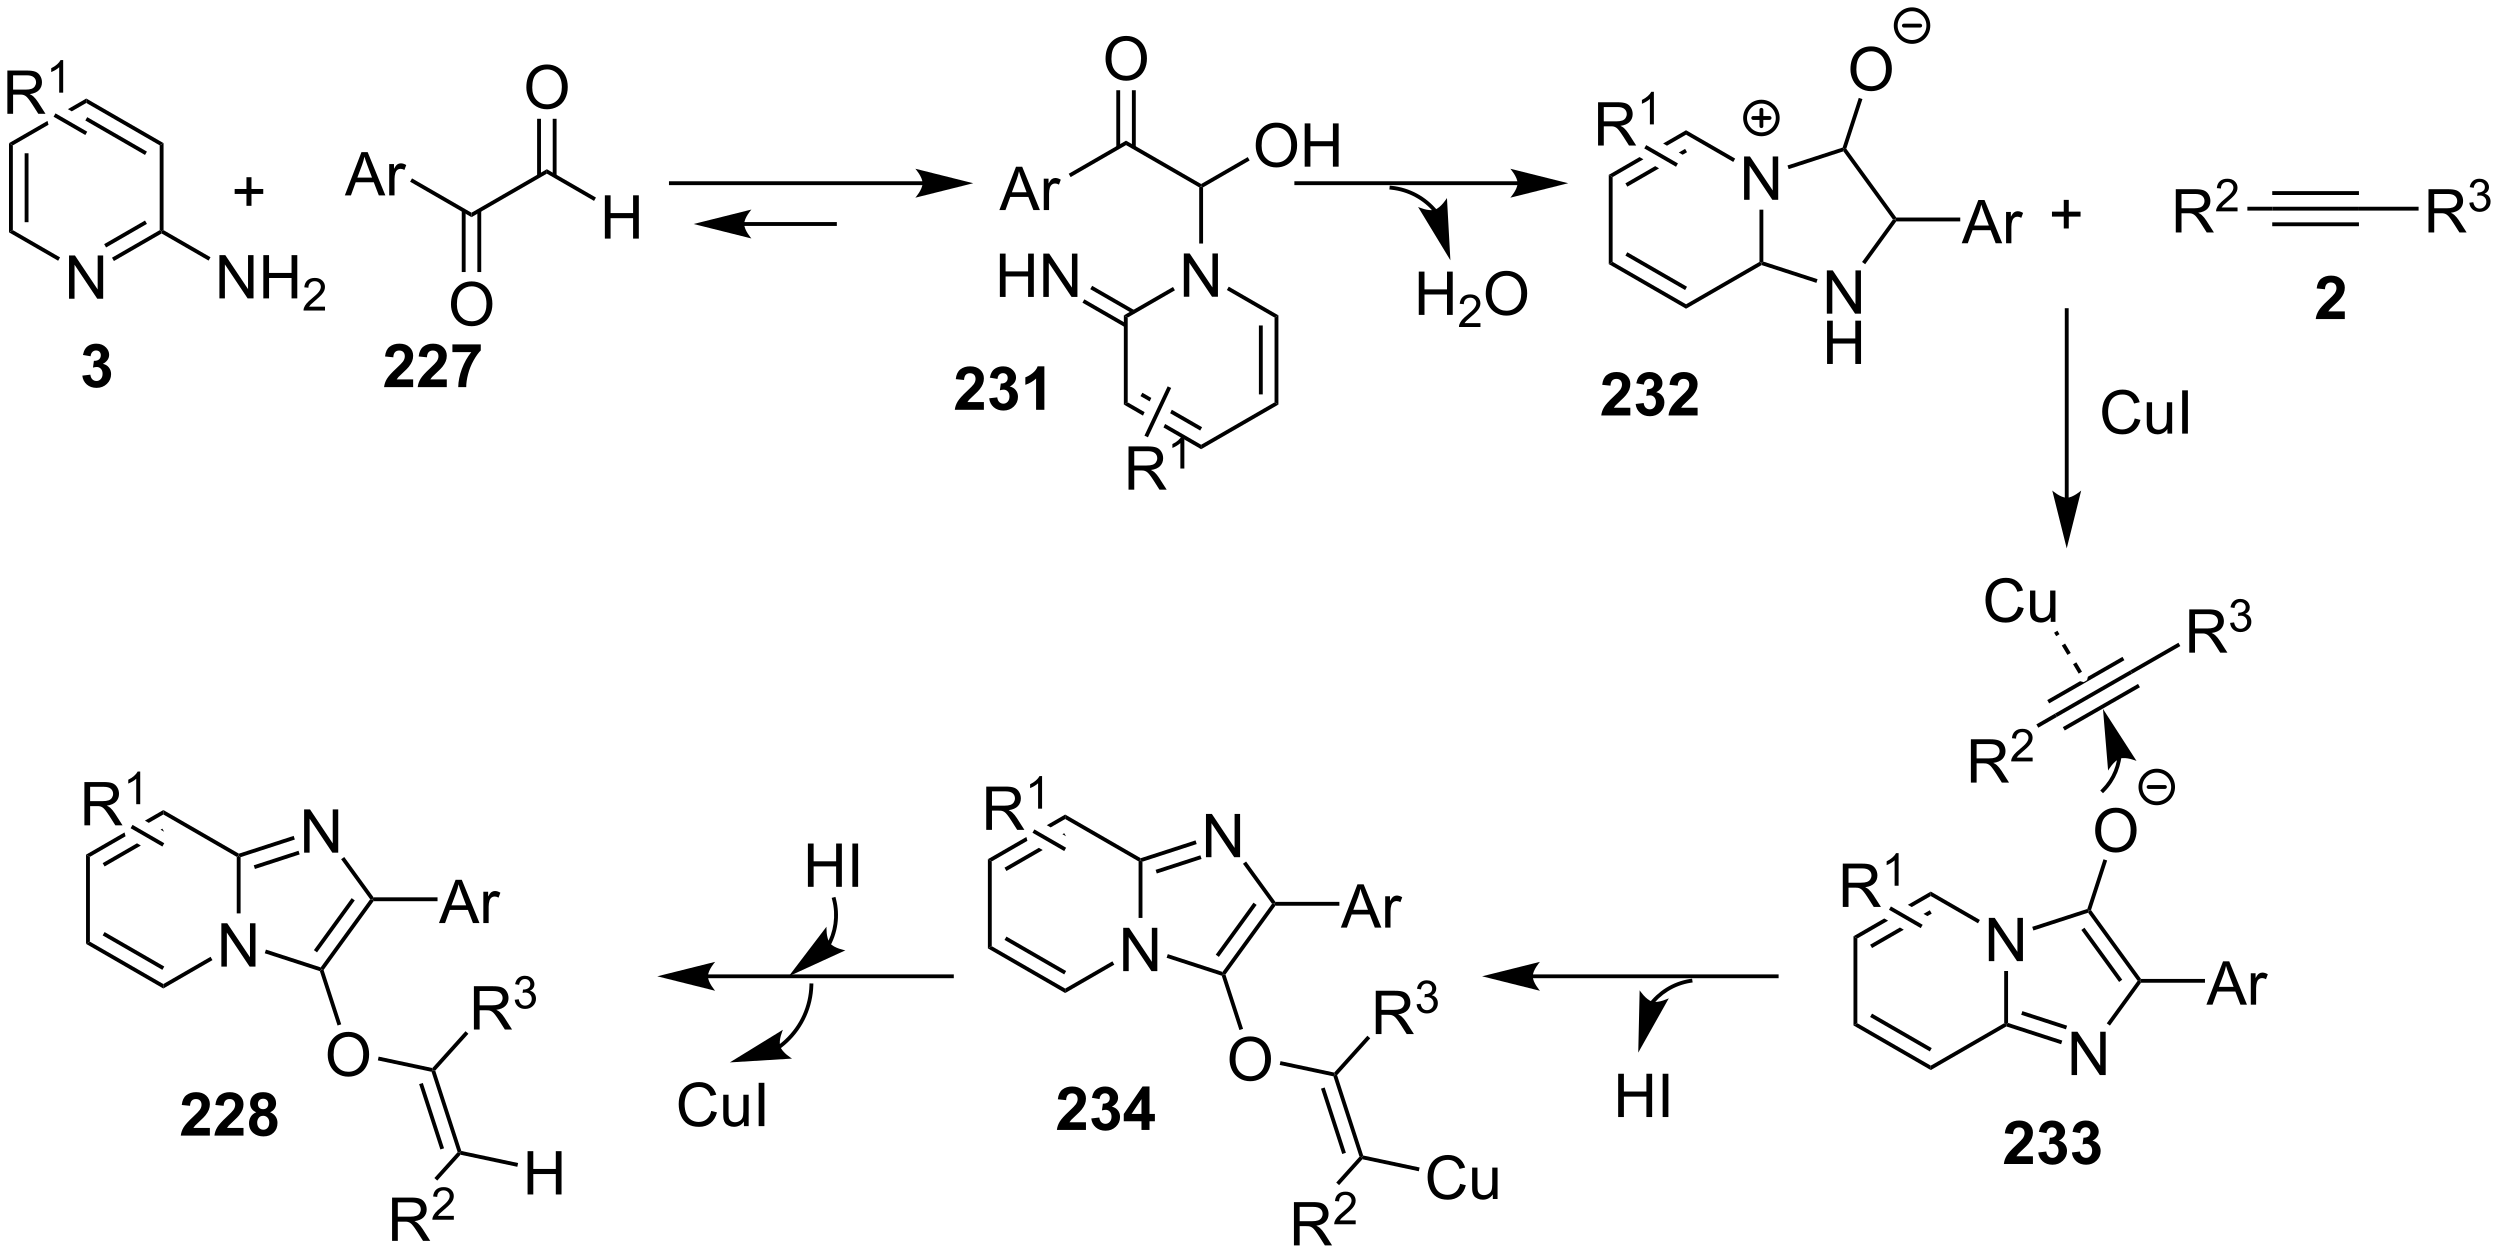 <?xml version="1.0" encoding="UTF-8"?>
<!DOCTYPE svg PUBLIC '-//W3C//DTD SVG 1.0//EN'
          'http://www.w3.org/TR/2001/REC-SVG-20010904/DTD/svg10.dtd'>
<svg stroke-dasharray="none" shape-rendering="auto" xmlns="http://www.w3.org/2000/svg" font-family="'Dialog'" text-rendering="auto" width="907" fill-opacity="1" color-interpolation="auto" color-rendering="auto" preserveAspectRatio="xMidYMid meet" font-size="12px" viewBox="0 0 907 455" fill="black" xmlns:xlink="http://www.w3.org/1999/xlink" stroke="black" image-rendering="auto" stroke-miterlimit="10" stroke-linecap="square" stroke-linejoin="miter" font-style="normal" stroke-width="1" height="455" stroke-dashoffset="0" font-weight="normal" stroke-opacity="1"
><!--Generated by the Batik Graphics2D SVG Generator--><defs id="genericDefs"
  /><g
  ><defs id="defs1"
    ><clipPath clipPathUnits="userSpaceOnUse" id="clipPath1"
      ><path d="M3.095 0.868 L342.929 0.868 L342.929 171.301 L3.095 171.301 L3.095 0.868 Z"
      /></clipPath
      ><clipPath clipPathUnits="userSpaceOnUse" id="clipPath2"
      ><path d="M16.04 15.547 L16.04 181.241 L346.425 181.241 L346.425 15.547 Z"
      /></clipPath
    ></defs
    ><g transform="scale(2.667,2.667) translate(-3.095,-0.868) matrix(1.029,0,0,1.029,-13.404,-15.124)"
    ><path d="M25.16 55.038 L25.16 49.311 L25.939 49.311 L28.946 53.806 L28.946 49.311 L29.673 49.311 L29.673 55.038 L28.894 55.038 L25.887 50.538 L25.887 55.038 L25.16 55.038 Z" stroke="none" clip-path="url(#clipPath2)"
    /></g
    ><g transform="matrix(2.743,0,0,2.743,-43.996,-42.644)"
    ><path d="M17.229 34.477 L17.739 34.772 L17.739 45.986 L17.229 46.281 ZM19.3 35.821 L19.3 44.937 L19.81 44.937 L19.81 35.821 Z" stroke="none" clip-path="url(#clipPath2)"
    /></g
    ><g transform="matrix(2.743,0,0,2.743,-43.996,-42.644)"
    ><path d="M17.229 46.281 L17.739 45.986 L23.984 49.591 L23.728 50.033 Z" stroke="none" clip-path="url(#clipPath2)"
    /></g
    ><g transform="matrix(2.743,0,0,2.743,-43.996,-42.644)"
    ><path d="M31.107 50.071 L30.852 49.629 L37.162 45.986 L37.417 46.133 L37.417 46.428 ZM30.071 48.277 L35.473 45.158 L35.218 44.716 L29.816 47.835 Z" stroke="none" clip-path="url(#clipPath2)"
    /></g
    ><g transform="matrix(2.743,0,0,2.743,-43.996,-42.644)"
    ><path d="M37.672 45.986 L37.417 46.133 L37.162 45.986 L37.162 34.772 L37.672 34.477 Z" stroke="none" clip-path="url(#clipPath2)"
    /></g
    ><g transform="matrix(2.743,0,0,2.743,-43.996,-42.644)"
    ><path d="M37.672 34.477 L37.162 34.772 L27.451 29.165 L27.451 28.576 ZM35.473 35.6 L27.578 31.041 L27.323 31.483 L35.218 36.042 Z" stroke="none" clip-path="url(#clipPath2)"
    /></g
    ><g transform="matrix(2.743,0,0,2.743,-43.996,-42.644)"
    ><path d="M27.451 28.576 L25.017 29.981 L25.017 29.981 L25.527 30.275 L25.527 30.275 L27.451 29.165 L27.451 28.576 ZM22.319 31.539 L17.229 34.477 L17.739 34.772 L22.456 32.049 L22.456 32.049 L22.319 31.539 Z" stroke="none" clip-path="url(#clipPath2)"
    /></g
    ><g transform="matrix(2.743,0,0,2.743,-43.996,-42.644)"
    ><path d="M45.059 55.018 L45.059 49.291 L45.838 49.291 L48.845 53.786 L48.845 49.291 L49.572 49.291 L49.572 55.018 L48.793 55.018 L45.785 50.518 L45.785 55.018 L45.059 55.018 ZM50.868 55.018 L50.868 49.291 L51.625 49.291 L51.625 51.643 L54.602 51.643 L54.602 49.291 L55.36 49.291 L55.36 55.018 L54.602 55.018 L54.602 52.317 L51.625 52.317 L51.625 55.018 L50.868 55.018 Z" stroke="none" clip-path="url(#clipPath2)"
    /></g
    ><g transform="matrix(2.743,0,0,2.743,-43.996,-42.644)"
    ><path d="M59.026 56.11 L59.026 56.618 L56.186 56.618 Q56.18 56.426 56.248 56.251 Q56.356 55.961 56.594 55.68 Q56.834 55.399 57.285 55.03 Q57.985 54.456 58.231 54.12 Q58.477 53.784 58.477 53.485 Q58.477 53.172 58.252 52.958 Q58.03 52.741 57.668 52.741 Q57.287 52.741 57.059 52.969 Q56.83 53.198 56.828 53.602 L56.285 53.547 Q56.342 52.94 56.705 52.624 Q57.069 52.305 57.68 52.305 Q58.299 52.305 58.658 52.649 Q59.02 52.991 59.02 53.497 Q59.02 53.754 58.914 54.004 Q58.809 54.252 58.563 54.528 Q58.319 54.803 57.75 55.284 Q57.276 55.682 57.141 55.825 Q57.006 55.967 56.918 56.11 L59.026 56.11 Z" stroke="none" clip-path="url(#clipPath2)"
    /></g
    ><g transform="matrix(2.743,0,0,2.743,-43.996,-42.644)"
    ><path d="M37.417 46.428 L37.417 46.133 L37.672 45.986 L43.883 49.571 L43.627 50.013 Z" stroke="none" clip-path="url(#clipPath2)"
    /></g
    ><g transform="matrix(2.743,0,0,2.743,-43.996,-42.644)"
    ><path d="M17.012 30.602 L17.012 24.875 L19.551 24.875 Q20.317 24.875 20.715 25.029 Q21.113 25.182 21.35 25.573 Q21.59 25.964 21.59 26.438 Q21.59 27.047 21.194 27.466 Q20.801 27.883 19.975 27.995 Q20.277 28.141 20.434 28.281 Q20.764 28.586 21.061 29.042 L22.059 30.602 L21.106 30.602 L20.348 29.409 Q20.014 28.893 19.798 28.62 Q19.585 28.346 19.416 28.237 Q19.246 28.128 19.069 28.086 Q18.942 28.057 18.647 28.057 L17.77 28.057 L17.77 30.602 L17.012 30.602 ZM17.77 27.401 L19.397 27.401 Q19.918 27.401 20.21 27.294 Q20.504 27.188 20.655 26.951 Q20.809 26.714 20.809 26.438 Q20.809 26.031 20.512 25.771 Q20.218 25.508 19.582 25.508 L17.77 25.508 L17.77 27.401 Z" stroke="none" clip-path="url(#clipPath2)"
    /></g
    ><g transform="matrix(2.743,0,0,2.743,-43.996,-42.644)"
    ><path d="M24.395 27.802 L23.868 27.802 L23.868 24.44 Q23.677 24.622 23.368 24.804 Q23.059 24.985 22.813 25.077 L22.813 24.567 Q23.255 24.358 23.585 24.063 Q23.917 23.767 24.055 23.489 L24.395 23.489 L24.395 27.802 Z" stroke="none" clip-path="url(#clipPath2)"
    /></g
    ><g transform="matrix(2.743,0,0,2.743,-43.996,-42.644)"
    ><path d="M27.578 32.965 L27.323 33.407 L23.124 30.983 L23.379 30.541 Z" stroke="none" clip-path="url(#clipPath2)"
    /></g
    ><g transform="matrix(2.743,0,0,2.743,-43.996,-42.644)"
    ><path d="M78.4 44.27 L78.4 43.681 L88.367 37.927 L88.367 38.516 Z" stroke="none" clip-path="url(#clipPath2)"
    /></g
    ><g transform="matrix(2.743,0,0,2.743,-43.996,-42.644)"
    ><path d="M75.688 55.805 Q75.688 54.378 76.454 53.573 Q77.22 52.766 78.431 52.766 Q79.222 52.766 79.858 53.146 Q80.496 53.524 80.829 54.201 Q81.165 54.878 81.165 55.737 Q81.165 56.61 80.813 57.297 Q80.462 57.985 79.816 58.339 Q79.173 58.693 78.425 58.693 Q77.618 58.693 76.98 58.303 Q76.345 57.909 76.016 57.235 Q75.688 56.558 75.688 55.805 ZM76.47 55.816 Q76.47 56.852 77.024 57.448 Q77.582 58.042 78.423 58.042 Q79.277 58.042 79.829 57.441 Q80.384 56.839 80.384 55.735 Q80.384 55.034 80.147 54.514 Q79.91 53.993 79.454 53.706 Q79.001 53.417 78.433 53.417 Q77.629 53.417 77.048 53.972 Q76.47 54.524 76.47 55.816 Z" stroke="none" clip-path="url(#clipPath2)"
    /></g
    ><g transform="matrix(2.743,0,0,2.743,-43.996,-42.644)"
    ><path d="M77.113 43.38 L77.113 51.528 L77.623 51.528 L77.623 43.38 ZM79.177 43.38 L79.177 51.528 L79.688 51.528 L79.688 43.38 Z" stroke="none" clip-path="url(#clipPath2)"
    /></g
    ><g transform="matrix(2.743,0,0,2.743,-43.996,-42.644)"
    ><path d="M61.647 41.391 L63.848 35.664 L64.666 35.664 L67.009 41.391 L66.145 41.391 L65.478 39.657 L63.082 39.657 L62.455 41.391 L61.647 41.391 ZM63.301 39.039 L65.244 39.039 L64.645 37.454 Q64.371 36.73 64.239 36.266 Q64.129 36.816 63.931 37.36 L63.301 39.039 ZM67.517 41.391 L67.517 37.243 L68.15 37.243 L68.15 37.87 Q68.392 37.43 68.595 37.289 Q68.801 37.149 69.048 37.149 Q69.403 37.149 69.77 37.376 L69.528 38.026 Q69.27 37.876 69.012 37.876 Q68.783 37.876 68.598 38.014 Q68.416 38.151 68.338 38.399 Q68.22 38.774 68.22 39.219 L68.22 41.391 L67.517 41.391 Z" stroke="none" clip-path="url(#clipPath2)"
    /></g
    ><g transform="matrix(2.743,0,0,2.743,-43.996,-42.644)"
    ><path d="M78.4 43.681 L78.4 44.27 L70.281 39.582 L70.536 39.14 Z" stroke="none" clip-path="url(#clipPath2)"
    /></g
    ><g transform="matrix(2.743,0,0,2.743,-43.996,-42.644)"
    ><path d="M85.655 27.113 Q85.655 25.686 86.421 24.882 Q87.186 24.074 88.397 24.074 Q89.189 24.074 89.825 24.454 Q90.463 24.832 90.796 25.509 Q91.132 26.186 91.132 27.046 Q91.132 27.918 90.78 28.605 Q90.429 29.293 89.783 29.647 Q89.14 30.001 88.392 30.001 Q87.585 30.001 86.947 29.611 Q86.311 29.218 85.983 28.543 Q85.655 27.866 85.655 27.113 ZM86.436 27.124 Q86.436 28.16 86.991 28.757 Q87.548 29.35 88.39 29.35 Q89.244 29.35 89.796 28.749 Q90.35 28.147 90.35 27.043 Q90.35 26.343 90.114 25.822 Q89.877 25.301 89.421 25.014 Q88.968 24.725 88.4 24.725 Q87.595 24.725 87.015 25.28 Q86.436 25.832 86.436 27.124 Z" stroke="none" clip-path="url(#clipPath2)"
    /></g
    ><g transform="matrix(2.743,0,0,2.743,-43.996,-42.644)"
    ><path d="M89.654 38.817 L89.654 31.258 L89.144 31.258 L89.144 38.817 ZM87.59 38.817 L87.59 31.258 L87.08 31.258 L87.08 38.817 Z" stroke="none" clip-path="url(#clipPath2)"
    /></g
    ><g transform="matrix(2.743,0,0,2.743,-43.996,-42.644)"
    ><path d="M96.04 47.105 L96.04 41.379 L96.798 41.379 L96.798 43.73 L99.774 43.73 L99.774 41.379 L100.532 41.379 L100.532 47.105 L99.774 47.105 L99.774 44.405 L96.798 44.405 L96.798 47.105 L96.04 47.105 Z" stroke="none" clip-path="url(#clipPath2)"
    /></g
    ><g transform="matrix(2.743,0,0,2.743,-43.996,-42.644)"
    ><path d="M88.367 38.516 L88.367 37.927 L94.864 41.677 L94.609 42.119 Z" stroke="none" clip-path="url(#clipPath2)"
    /></g
    ><g transform="matrix(2.743,0,0,2.743,-43.996,-42.644)"
    ><path d="M48.637 42.769 L48.637 41.198 L47.077 41.198 L47.077 40.542 L48.637 40.542 L48.637 38.985 L49.301 38.985 L49.301 40.542 L50.858 40.542 L50.858 41.198 L49.301 41.198 L49.301 42.769 L48.637 42.769 Z" stroke="none" clip-path="url(#clipPath2)"
    /></g
    ><g transform="matrix(2.743,0,0,2.743,-43.996,-42.644)"
    ><path d="M138.061 39.525 L104.775 39.525 L104.519 39.525 L104.519 40.035 L104.775 40.035 L138.061 40.035 L138.316 40.035 L138.316 39.525 L138.061 39.525 ZM144.761 39.78 L137.107 37.866 C137.107 37.866 138.061 38.942 138.061 39.78 C138.061 40.617 137.107 41.693 137.107 41.693 Z" stroke="none" clip-path="url(#clipPath2)"
    /></g
    ><g transform="matrix(2.743,0,0,2.743,-43.996,-42.644)"
    ><path d="M114.471 45.429 L126.468 45.429 L126.723 45.429 L126.723 44.919 L126.468 44.919 L114.471 44.919 L114.216 44.919 L114.216 45.429 L114.471 45.429 ZM107.772 45.174 L115.425 47.088 C115.425 47.088 114.471 46.012 114.471 45.174 C114.471 44.337 115.425 43.261 115.425 43.261 Z" stroke="none" clip-path="url(#clipPath2)"
    /></g
    ><g transform="matrix(2.743,0,0,2.743,-43.996,-42.644)"
    ><path d="M172.615 54.798 L172.615 49.071 L173.393 49.071 L176.401 53.566 L176.401 49.071 L177.128 49.071 L177.128 54.798 L176.349 54.798 L173.341 50.298 L173.341 54.798 L172.615 54.798 Z" stroke="none" clip-path="url(#clipPath2)"
    /></g
    ><g transform="matrix(2.743,0,0,2.743,-43.996,-42.644)"
    ><path d="M164.684 57.255 L165.194 57.55 L165.194 68.764 L164.684 69.058 Z" stroke="none" clip-path="url(#clipPath2)"
    /></g
    ><g transform="matrix(2.743,0,0,2.743,-43.996,-42.644)"
    ><path d="M167.138 67.494 L166.883 67.936 L168.099 68.638 L168.099 68.638 L168.317 68.175 L167.138 67.494 ZM165.194 68.764 L164.684 69.058 L167.214 70.519 L167.432 70.056 L167.432 70.056 L165.194 68.764 ZM171.027 69.74 L170.809 70.203 L174.778 72.494 L175.033 72.052 L171.027 69.74 ZM170.142 71.621 L169.924 72.084 L174.905 74.96 L174.905 74.371 L170.142 71.621 Z" stroke="none" clip-path="url(#clipPath2)"
    /></g
    ><g transform="matrix(2.743,0,0,2.743,-43.996,-42.644)"
    ><path d="M174.905 74.96 L174.905 74.371 L184.617 68.764 L185.127 69.058 Z" stroke="none" clip-path="url(#clipPath2)"
    /></g
    ><g transform="matrix(2.743,0,0,2.743,-43.996,-42.644)"
    ><path d="M185.127 69.058 L184.617 68.764 L184.617 57.55 L185.127 57.255 ZM183.056 67.715 L183.056 58.598 L182.546 58.598 L182.546 67.715 Z" stroke="none" clip-path="url(#clipPath2)"
    /></g
    ><g transform="matrix(2.743,0,0,2.743,-43.996,-42.644)"
    ><path d="M185.127 57.255 L184.617 57.55 L178.307 53.906 L178.562 53.464 Z" stroke="none" clip-path="url(#clipPath2)"
    /></g
    ><g transform="matrix(2.743,0,0,2.743,-43.996,-42.644)"
    ><path d="M171.183 53.502 L171.439 53.944 L165.194 57.55 L164.684 57.255 Z" stroke="none" clip-path="url(#clipPath2)"
    /></g
    ><g transform="matrix(2.743,0,0,2.743,-43.996,-42.644)"
    ><path d="M175.161 47.76 L174.65 47.76 L174.65 40.327 L174.905 40.179 L175.161 40.327 Z" stroke="none" clip-path="url(#clipPath2)"
    /></g
    ><g transform="matrix(2.743,0,0,2.743,-43.996,-42.644)"
    ><path d="M182.126 34.806 Q182.126 33.379 182.891 32.574 Q183.657 31.767 184.868 31.767 Q185.66 31.767 186.295 32.147 Q186.933 32.525 187.266 33.202 Q187.602 33.879 187.602 34.738 Q187.602 35.61 187.251 36.298 Q186.899 36.985 186.253 37.34 Q185.61 37.694 184.863 37.694 Q184.055 37.694 183.417 37.303 Q182.782 36.91 182.454 36.235 Q182.126 35.558 182.126 34.806 ZM182.907 34.816 Q182.907 35.853 183.462 36.449 Q184.019 37.043 184.86 37.043 Q185.714 37.043 186.266 36.441 Q186.821 35.84 186.821 34.735 Q186.821 34.035 186.584 33.514 Q186.347 32.993 185.891 32.707 Q185.438 32.418 184.87 32.418 Q184.066 32.418 183.485 32.972 Q182.907 33.525 182.907 34.816 ZM188.601 37.595 L188.601 31.868 L189.359 31.868 L189.359 34.22 L192.335 34.22 L192.335 31.868 L193.093 31.868 L193.093 37.595 L192.335 37.595 L192.335 34.894 L189.359 34.894 L189.359 37.595 L188.601 37.595 Z" stroke="none" clip-path="url(#clipPath2)"
    /></g
    ><g transform="matrix(2.743,0,0,2.743,-43.996,-42.644)"
    ><path d="M175.161 40.327 L174.905 40.179 L174.905 39.885 L181.069 36.326 L181.324 36.768 Z" stroke="none" clip-path="url(#clipPath2)"
    /></g
    ><g transform="matrix(2.743,0,0,2.743,-43.996,-42.644)"
    ><path d="M174.905 39.885 L174.905 40.179 L174.65 40.327 L164.973 34.739 L164.973 34.15 Z" stroke="none" clip-path="url(#clipPath2)"
    /></g
    ><g transform="matrix(2.743,0,0,2.743,-43.996,-42.644)"
    ><path d="M162.261 23.337 Q162.261 21.91 163.027 21.105 Q163.793 20.298 165.004 20.298 Q165.795 20.298 166.431 20.678 Q167.069 21.056 167.402 21.733 Q167.738 22.41 167.738 23.269 Q167.738 24.142 167.386 24.829 Q167.035 25.517 166.389 25.871 Q165.746 26.225 164.998 26.225 Q164.191 26.225 163.553 25.834 Q162.918 25.441 162.589 24.767 Q162.261 24.09 162.261 23.337 ZM163.043 23.348 Q163.043 24.384 163.597 24.98 Q164.155 25.574 164.996 25.574 Q165.85 25.574 166.402 24.973 Q166.957 24.371 166.957 23.267 Q166.957 22.566 166.72 22.045 Q166.483 21.524 166.027 21.238 Q165.574 20.949 165.006 20.949 Q164.201 20.949 163.621 21.504 Q163.043 22.056 163.043 23.348 Z" stroke="none" clip-path="url(#clipPath2)"
    /></g
    ><g transform="matrix(2.743,0,0,2.743,-43.996,-42.644)"
    ><path d="M166.261 35.041 L166.261 27.481 L165.75 27.481 L165.75 35.041 ZM164.196 35.041 L164.196 27.481 L163.686 27.481 L163.686 35.041 Z" stroke="none" clip-path="url(#clipPath2)"
    /></g
    ><g transform="matrix(2.743,0,0,2.743,-43.996,-42.644)"
    ><path d="M148.22 43.329 L150.421 37.603 L151.238 37.603 L153.582 43.329 L152.718 43.329 L152.051 41.595 L149.655 41.595 L149.028 43.329 L148.22 43.329 ZM149.874 40.978 L151.817 40.978 L151.218 39.392 Q150.944 38.668 150.811 38.204 Q150.702 38.754 150.504 39.298 L149.874 40.978 ZM154.09 43.329 L154.09 39.181 L154.723 39.181 L154.723 39.808 Q154.965 39.368 155.168 39.228 Q155.374 39.087 155.621 39.087 Q155.976 39.087 156.343 39.314 L156.101 39.965 Q155.843 39.814 155.585 39.814 Q155.356 39.814 155.171 39.952 Q154.988 40.09 154.91 40.337 Q154.793 40.712 154.793 41.157 L154.793 43.329 L154.09 43.329 Z" stroke="none" clip-path="url(#clipPath2)"
    /></g
    ><g transform="matrix(2.743,0,0,2.743,-43.996,-42.644)"
    ><path d="M164.973 34.15 L164.973 34.739 L157.648 38.969 L157.393 38.527 Z" stroke="none" clip-path="url(#clipPath2)"
    /></g
    ><g transform="matrix(2.743,0,0,2.743,-43.996,-42.644)"
    ><path d="M148.285 54.818 L148.285 49.091 L149.043 49.091 L149.043 51.443 L152.02 51.443 L152.02 49.091 L152.778 49.091 L152.778 54.818 L152.02 54.818 L152.02 52.117 L149.043 52.117 L149.043 54.818 L148.285 54.818 ZM154.031 54.818 L154.031 49.091 L154.81 49.091 L157.818 53.586 L157.818 49.091 L158.544 49.091 L158.544 54.818 L157.766 54.818 L154.758 50.318 L154.758 54.818 L154.031 54.818 Z" stroke="none" clip-path="url(#clipPath2)"
    /></g
    ><g transform="matrix(2.743,0,0,2.743,-43.996,-42.644)"
    ><path d="M166.098 56.585 L160.495 53.35 L160.24 53.792 L165.843 57.027 ZM165.066 58.373 L159.463 55.138 L159.207 55.58 L164.811 58.815 Z" stroke="none" clip-path="url(#clipPath2)"
    /></g
    ><g transform="matrix(2.743,0,0,2.743,-43.996,-42.644)"
    ><path d="M165.303 80.316 L165.303 74.59 L167.842 74.59 Q168.607 74.59 169.006 74.743 Q169.404 74.897 169.641 75.288 Q169.881 75.678 169.881 76.152 Q169.881 76.762 169.485 77.181 Q169.092 77.597 168.266 77.71 Q168.568 77.855 168.725 77.996 Q169.055 78.301 169.352 78.756 L170.35 80.316 L169.397 80.316 L168.639 79.124 Q168.305 78.608 168.089 78.335 Q167.876 78.061 167.706 77.952 Q167.537 77.842 167.36 77.801 Q167.232 77.772 166.938 77.772 L166.06 77.772 L166.06 80.316 L165.303 80.316 ZM166.06 77.116 L167.688 77.116 Q168.209 77.116 168.501 77.009 Q168.795 76.902 168.946 76.665 Q169.1 76.428 169.1 76.152 Q169.1 75.746 168.803 75.486 Q168.508 75.222 167.873 75.222 L166.06 75.222 L166.06 77.116 Z" stroke="none" clip-path="url(#clipPath2)"
    /></g
    ><g transform="matrix(2.743,0,0,2.743,-43.996,-42.644)"
    ><path d="M172.686 77.516 L172.159 77.516 L172.159 74.155 Q171.968 74.337 171.659 74.518 Q171.35 74.7 171.104 74.792 L171.104 74.282 Q171.546 74.073 171.876 73.778 Q172.208 73.481 172.346 73.204 L172.686 73.204 L172.686 77.516 Z" stroke="none" clip-path="url(#clipPath2)"
    /></g
    ><g transform="matrix(2.743,0,0,2.743,-43.996,-42.644)"
    ><path d="M170.479 66.644 L170.94 66.862 L167.87 73.387 L167.408 73.169 Z" stroke="none" clip-path="url(#clipPath2)"
    /></g
    ><g transform="matrix(2.743,0,0,2.743,-43.996,-42.644)"
    ><path d="M216.756 39.525 L187.493 39.525 L187.238 39.525 L187.238 40.035 L187.493 40.035 L216.756 40.035 L217.011 40.035 L217.011 39.525 L216.756 39.525 ZM223.455 39.78 L215.801 37.866 C215.801 37.866 216.756 38.942 216.756 39.78 C216.756 40.617 215.801 41.693 215.801 41.693 Z" stroke="none" clip-path="url(#clipPath2)"
    /></g
    ><g transform="matrix(2.743,0,0,2.743,-43.996,-42.644)"
    ><path d="M206.047 43.262 L206.047 43.261 L206.041 43.254 L206.036 43.249 L206.018 43.228 C205.97 43.172 205.921 43.116 205.871 43.06 C205.772 42.95 205.671 42.843 205.567 42.738 C205.358 42.528 205.141 42.329 204.915 42.142 C204.462 41.767 203.974 41.439 203.46 41.16 C202.43 40.604 201.293 40.248 200.107 40.125 L199.853 40.099 L199.801 40.607 L200.055 40.633 C201.174 40.749 202.247 41.084 203.217 41.609 C203.702 41.871 204.162 42.181 204.589 42.535 C204.802 42.711 205.008 42.899 205.204 43.097 C205.302 43.196 205.398 43.297 205.492 43.401 C205.539 43.453 205.585 43.506 205.63 43.559 L205.648 43.58 L205.652 43.585 L205.653 43.586 L205.649 43.581 L205.808 43.78 L206.207 43.461 L206.047 43.262 ZM207.873 49.97 L207.42 41.736 C207.42 41.736 206.641 43.024 205.805 43.282 C204.969 43.541 203.599 42.918 203.599 42.918 Z" stroke="none" clip-path="url(#clipPath2)"
    /></g
    ><g transform="matrix(2.743,0,0,2.743,-43.996,-42.644)"
    ><path d="M203.691 57.196 L203.691 51.469 L204.448 51.469 L204.448 53.821 L207.425 53.821 L207.425 51.469 L208.183 51.469 L208.183 57.196 L207.425 57.196 L207.425 54.495 L204.448 54.495 L204.448 57.196 L203.691 57.196 Z" stroke="none" clip-path="url(#clipPath2)"
    /></g
    ><g transform="matrix(2.743,0,0,2.743,-43.996,-42.644)"
    ><path d="M211.849 58.288 L211.849 58.795 L209.009 58.795 Q209.003 58.604 209.071 58.428 Q209.179 58.139 209.417 57.858 Q209.657 57.577 210.109 57.208 Q210.808 56.633 211.054 56.297 Q211.3 55.962 211.3 55.663 Q211.3 55.35 211.075 55.135 Q210.853 54.919 210.491 54.919 Q210.111 54.919 209.882 55.147 Q209.654 55.376 209.651 55.78 L209.109 55.725 Q209.165 55.118 209.529 54.801 Q209.892 54.483 210.503 54.483 Q211.122 54.483 211.482 54.827 Q211.843 55.169 211.843 55.674 Q211.843 55.932 211.738 56.182 Q211.632 56.43 211.386 56.706 Q211.142 56.981 210.573 57.462 Q210.099 57.86 209.964 58.002 Q209.829 58.145 209.741 58.288 L211.849 58.288 Z" stroke="none" clip-path="url(#clipPath2)"
    /></g
    ><g transform="matrix(2.743,0,0,2.743,-43.996,-42.644)"
    ><path d="M212.552 54.406 Q212.552 52.979 213.318 52.175 Q214.083 51.367 215.294 51.367 Q216.086 51.367 216.721 51.748 Q217.359 52.125 217.693 52.802 Q218.029 53.479 218.029 54.339 Q218.029 55.211 217.677 55.899 Q217.326 56.586 216.68 56.94 Q216.037 57.294 215.289 57.294 Q214.482 57.294 213.844 56.904 Q213.208 56.511 212.88 55.836 Q212.552 55.159 212.552 54.406 ZM213.333 54.417 Q213.333 55.453 213.888 56.05 Q214.445 56.643 215.287 56.643 Q216.141 56.643 216.693 56.042 Q217.248 55.44 217.248 54.336 Q217.248 53.636 217.011 53.115 Q216.774 52.594 216.318 52.307 Q215.865 52.018 215.297 52.018 Q214.492 52.018 213.912 52.573 Q213.333 53.125 213.333 54.417 Z" stroke="none" clip-path="url(#clipPath2)"
    /></g
    ><g transform="matrix(2.743,0,0,2.743,-43.996,-42.644)"
    ><path d="M246.719 41.971 L246.719 36.244 L247.497 36.244 L250.505 40.739 L250.505 36.244 L251.232 36.244 L251.232 41.971 L250.453 41.971 L247.445 37.471 L247.445 41.971 L246.719 41.971 Z" stroke="none" clip-path="url(#clipPath2)"
    /></g
    ><g transform="matrix(2.743,0,0,2.743,-43.996,-42.644)"
    ><path d="M228.821 38.673 L229.331 38.968 L229.331 50.182 L228.821 50.477 Z" stroke="none" clip-path="url(#clipPath2)"
    /></g
    ><g transform="matrix(2.743,0,0,2.743,-43.996,-42.644)"
    ><path d="M228.821 50.477 L229.331 50.182 L239.042 55.789 L239.042 56.378 ZM231.02 49.354 L238.915 53.912 L239.17 53.471 L231.275 48.912 Z" stroke="none" clip-path="url(#clipPath2)"
    /></g
    ><g transform="matrix(2.743,0,0,2.743,-43.996,-42.644)"
    ><path d="M239.042 56.378 L239.042 55.789 L248.754 50.182 L249.009 50.329 L249.038 50.607 Z" stroke="none" clip-path="url(#clipPath2)"
    /></g
    ><g transform="matrix(2.743,0,0,2.743,-43.996,-42.644)"
    ><path d="M249.264 50.144 L249.009 50.329 L248.754 50.182 L248.754 43.275 L249.264 43.275 Z" stroke="none" clip-path="url(#clipPath2)"
    /></g
    ><g transform="matrix(2.743,0,0,2.743,-43.996,-42.644)"
    ><path d="M245.542 36.524 L245.287 36.966 L239.042 33.361 L239.042 32.772 Z" stroke="none" clip-path="url(#clipPath2)"
    /></g
    ><g transform="matrix(2.743,0,0,2.743,-43.996,-42.644)"
    ><path d="M239.042 32.772 L236.009 34.523 L236.52 34.817 L239.042 33.361 L239.042 32.772 ZM238.915 35.237 L238.081 35.719 L238.591 36.013 L239.17 35.679 L238.915 35.237 ZM232.891 36.323 L228.821 38.673 L229.331 38.968 L233.401 36.617 L232.891 36.323 ZM234.963 37.519 L231.02 39.796 L231.275 40.237 L235.473 37.814 L234.963 37.519 Z" stroke="none" clip-path="url(#clipPath2)"
    /></g
    ><g transform="matrix(2.743,0,0,2.743,-43.996,-42.644)"
    ><path d="M257.664 57.036 L257.664 51.309 L258.443 51.309 L261.45 55.804 L261.45 51.309 L262.177 51.309 L262.177 57.036 L261.398 57.036 L258.39 52.536 L258.39 57.036 L257.664 57.036 Z" stroke="none" clip-path="url(#clipPath2)"
    /></g
    ><g transform="matrix(2.743,0,0,2.743,-43.996,-42.644)"
    ><path d="M257.695 63.686 L257.695 57.959 L258.453 57.959 L258.453 60.311 L261.43 60.311 L261.43 57.959 L262.187 57.959 L262.187 63.686 L261.43 63.686 L261.43 60.985 L258.453 60.985 L258.453 63.686 L257.695 63.686 Z" stroke="none" clip-path="url(#clipPath2)"
    /></g
    ><g transform="matrix(2.743,0,0,2.743,-43.996,-42.644)"
    ><path d="M249.038 50.607 L249.009 50.329 L249.264 50.144 L256.439 52.475 L256.281 52.96 Z" stroke="none" clip-path="url(#clipPath2)"
    /></g
    ><g transform="matrix(2.743,0,0,2.743,-43.996,-42.644)"
    ><path d="M262.733 50.495 L262.321 50.195 L266.404 44.575 L266.719 44.575 L266.849 44.83 Z" stroke="none" clip-path="url(#clipPath2)"
    /></g
    ><g transform="matrix(2.743,0,0,2.743,-43.996,-42.644)"
    ><path d="M266.849 44.32 L266.719 44.575 L266.404 44.575 L259.857 35.564 L259.955 35.264 L260.237 35.219 Z" stroke="none" clip-path="url(#clipPath2)"
    /></g
    ><g transform="matrix(2.743,0,0,2.743,-43.996,-42.644)"
    ><path d="M259.752 35.062 L259.955 35.264 L259.857 35.564 L252.617 37.916 L252.459 37.431 Z" stroke="none" clip-path="url(#clipPath2)"
    /></g
    ><g transform="matrix(2.743,0,0,2.743,-43.996,-42.644)"
    ><path d="M227.405 34.798 L227.405 29.071 L229.944 29.071 Q230.71 29.071 231.108 29.225 Q231.506 29.378 231.744 29.769 Q231.983 30.16 231.983 30.634 Q231.983 31.243 231.587 31.662 Q231.194 32.079 230.369 32.191 Q230.671 32.337 230.827 32.477 Q231.157 32.782 231.454 33.238 L232.452 34.798 L231.499 34.798 L230.741 33.605 Q230.407 33.089 230.191 32.816 Q229.978 32.542 229.809 32.433 Q229.639 32.324 229.462 32.282 Q229.335 32.253 229.04 32.253 L228.163 32.253 L228.163 34.798 L227.405 34.798 ZM228.163 31.597 L229.79 31.597 Q230.311 31.597 230.603 31.49 Q230.897 31.384 231.048 31.147 Q231.202 30.91 231.202 30.634 Q231.202 30.227 230.905 29.967 Q230.611 29.704 229.975 29.704 L228.163 29.704 L228.163 31.597 Z" stroke="none" clip-path="url(#clipPath2)"
    /></g
    ><g transform="matrix(2.743,0,0,2.743,-43.996,-42.644)"
    ><path d="M234.788 31.998 L234.261 31.998 L234.261 28.636 Q234.07 28.818 233.761 29 Q233.452 29.181 233.206 29.273 L233.206 28.763 Q233.648 28.554 233.978 28.259 Q234.31 27.962 234.448 27.685 L234.788 27.685 L234.788 31.998 Z" stroke="none" clip-path="url(#clipPath2)"
    /></g
    ><g transform="matrix(2.743,0,0,2.743,-43.996,-42.644)"
    ><path d="M237.971 37.161 L237.716 37.603 L233.517 35.179 L233.772 34.737 Z" stroke="none" clip-path="url(#clipPath2)"
    /></g
    ><g transform="matrix(2.743,0,0,2.743,-43.996,-42.644)"
    ><path d="M260.787 24.718 Q260.787 23.291 261.552 22.486 Q262.318 21.679 263.529 21.679 Q264.321 21.679 264.956 22.059 Q265.594 22.436 265.927 23.113 Q266.263 23.791 266.263 24.65 Q266.263 25.522 265.912 26.21 Q265.56 26.897 264.914 27.252 Q264.271 27.606 263.524 27.606 Q262.716 27.606 262.078 27.215 Q261.443 26.822 261.115 26.147 Q260.787 25.47 260.787 24.718 ZM261.568 24.728 Q261.568 25.765 262.123 26.361 Q262.68 26.955 263.521 26.955 Q264.375 26.955 264.927 26.353 Q265.482 25.752 265.482 24.647 Q265.482 23.947 265.245 23.426 Q265.008 22.905 264.552 22.619 Q264.099 22.33 263.531 22.33 Q262.727 22.33 262.146 22.884 Q261.568 23.436 261.568 24.728 Z" stroke="none" clip-path="url(#clipPath2)"
    /></g
    ><g transform="matrix(2.743,0,0,2.743,-43.996,-42.644)"
    ><path d="M260.237 35.219 L259.955 35.264 L259.752 35.062 L261.886 28.495 L262.371 28.653 Z" stroke="none" clip-path="url(#clipPath2)"
    /></g
    ><g transform="matrix(2.743,0,0,2.743,-43.996,-42.644)"
    ><path d="M275.5 47.725 L277.7 41.998 L278.518 41.998 L280.862 47.725 L279.997 47.725 L279.331 45.99 L276.935 45.99 L276.307 47.725 L275.5 47.725 ZM277.154 45.373 L279.096 45.373 L278.497 43.787 Q278.224 43.063 278.091 42.6 Q277.982 43.149 277.784 43.694 L277.154 45.373 ZM281.37 47.725 L281.37 43.577 L282.003 43.577 L282.003 44.204 Q282.245 43.764 282.448 43.623 Q282.654 43.483 282.901 43.483 Q283.255 43.483 283.622 43.709 L283.38 44.36 Q283.122 44.209 282.865 44.209 Q282.635 44.209 282.45 44.347 Q282.268 44.485 282.19 44.733 Q282.073 45.108 282.073 45.553 L282.073 47.725 L281.37 47.725 Z" stroke="none" clip-path="url(#clipPath2)"
    /></g
    ><g transform="matrix(2.743,0,0,2.743,-43.996,-42.644)"
    ><path d="M266.849 44.83 L266.719 44.575 L266.849 44.32 L275.311 44.32 L275.311 44.83 Z" stroke="none" clip-path="url(#clipPath2)"
    /></g
    ><g stroke-width="0.51" transform="matrix(2.743,0,0,2.743,-43.996,-42.644)" stroke-linejoin="round" stroke-linecap="round"
    ><path fill="none" d="M249.009 33.312 C247.816 33.312 246.849 32.345 246.849 31.152 C246.849 29.959 247.816 28.992 249.009 28.992 C250.202 28.992 251.169 29.959 251.169 31.152 C251.169 32.345 250.202 33.312 249.009 33.312 M247.929 31.152 L250.089 31.152 M249.009 30.072 L249.009 32.232" clip-path="url(#clipPath2)"
    /></g
    ><g stroke-width="0.51" transform="matrix(2.743,0,0,2.743,-43.996,-42.644)" stroke-linejoin="round" stroke-linecap="round"
    ><path fill="none" d="M268.933 21.094 C267.74 21.094 266.772 20.127 266.772 18.934 C266.772 17.741 267.74 16.774 268.933 16.774 C270.125 16.774 271.092 17.741 271.092 18.934 C271.092 20.127 270.125 21.094 268.933 21.094 M267.853 18.934 L270.012 18.934" clip-path="url(#clipPath2)"
    /></g
    ><g transform="matrix(2.743,0,0,2.743,-43.996,-42.644)"
    ><path d="M298.389 70.892 L299.147 71.082 Q298.91 72.017 298.29 72.51 Q297.67 72.999 296.777 72.999 Q295.85 72.999 295.269 72.621 Q294.691 72.244 294.386 71.53 Q294.084 70.814 294.084 69.994 Q294.084 69.098 294.425 68.434 Q294.769 67.767 295.399 67.421 Q296.029 67.075 296.787 67.075 Q297.647 67.075 298.233 67.512 Q298.819 67.95 299.05 68.744 L298.303 68.918 Q298.105 68.293 297.725 68.01 Q297.347 67.723 296.772 67.723 Q296.113 67.723 295.668 68.041 Q295.225 68.356 295.045 68.89 Q294.865 69.424 294.865 69.989 Q294.865 70.72 295.079 71.265 Q295.293 71.809 295.74 72.08 Q296.191 72.348 296.714 72.348 Q297.35 72.348 297.79 71.981 Q298.233 71.614 298.389 70.892 ZM302.711 72.9 L302.711 72.291 Q302.226 72.994 301.393 72.994 Q301.026 72.994 300.708 72.853 Q300.39 72.713 300.234 72.499 Q300.08 72.285 300.018 71.978 Q299.976 71.77 299.976 71.322 L299.976 68.752 L300.679 68.752 L300.679 71.051 Q300.679 71.603 300.721 71.793 Q300.789 72.072 301.002 72.231 Q301.218 72.387 301.533 72.387 Q301.851 72.387 302.127 72.226 Q302.406 72.064 302.52 71.785 Q302.635 71.504 302.635 70.973 L302.635 68.752 L303.338 68.752 L303.338 72.9 L302.711 72.9 ZM304.66 72.9 L304.66 67.174 L305.418 67.174 L305.418 72.9 L304.66 72.9 Z" stroke="none" clip-path="url(#clipPath2)"
    /></g
    ><g transform="matrix(2.743,0,0,2.743,-43.996,-42.644)"
    ><path d="M289 45.766 L289 44.195 L287.44 44.195 L287.44 43.539 L289 43.539 L289 41.982 L289.664 41.982 L289.664 43.539 L291.222 43.539 L291.222 44.195 L289.664 44.195 L289.664 45.766 L289 45.766 Z" stroke="none" clip-path="url(#clipPath2)"
    /></g
    ><g transform="matrix(2.743,0,0,2.743,-43.996,-42.644)"
    ><path d="M303.817 46.296 L303.817 40.57 L306.356 40.57 Q307.122 40.57 307.52 40.723 Q307.919 40.877 308.156 41.268 Q308.395 41.658 308.395 42.132 Q308.395 42.742 308 43.161 Q307.606 43.578 306.781 43.69 Q307.083 43.835 307.239 43.976 Q307.57 44.281 307.867 44.736 L308.864 46.296 L307.911 46.296 L307.153 45.104 Q306.82 44.588 306.604 44.315 Q306.39 44.041 306.221 43.932 Q306.052 43.822 305.875 43.781 Q305.747 43.752 305.453 43.752 L304.575 43.752 L304.575 46.296 L303.817 46.296 ZM304.575 43.096 L306.203 43.096 Q306.724 43.096 307.015 42.989 Q307.31 42.882 307.461 42.645 Q307.614 42.408 307.614 42.132 Q307.614 41.726 307.317 41.466 Q307.023 41.203 306.388 41.203 L304.575 41.203 L304.575 43.096 Z" stroke="none" clip-path="url(#clipPath2)"
    /></g
    ><g transform="matrix(2.743,0,0,2.743,-43.996,-42.644)"
    ><path d="M311.986 42.989 L311.986 43.496 L309.146 43.496 Q309.14 43.305 309.209 43.129 Q309.316 42.84 309.554 42.559 Q309.795 42.278 310.246 41.908 Q310.945 41.334 311.191 40.998 Q311.437 40.662 311.437 40.364 Q311.437 40.051 311.212 39.836 Q310.99 39.619 310.628 39.619 Q310.248 39.619 310.019 39.848 Q309.791 40.076 309.789 40.481 L309.246 40.426 Q309.302 39.819 309.666 39.502 Q310.029 39.184 310.64 39.184 Q311.259 39.184 311.619 39.528 Q311.98 39.869 311.98 40.375 Q311.98 40.633 311.875 40.883 Q311.769 41.131 311.523 41.407 Q311.279 41.682 310.711 42.162 Q310.236 42.561 310.101 42.703 Q309.966 42.846 309.878 42.989 L311.986 42.989 Z" stroke="none" clip-path="url(#clipPath2)"
    /></g
    ><g transform="matrix(2.743,0,0,2.743,-43.996,-42.644)"
    ><path d="M313.284 43.401 L313.284 42.891 L316.574 42.891 L316.574 43.401 Z" stroke="none" clip-path="url(#clipPath2)"
    /></g
    ><g transform="matrix(2.743,0,0,2.743,-43.996,-42.644)"
    ><path d="M316.574 43.401 L316.574 42.891 L328.042 42.891 L328.042 43.401 ZM316.574 41.337 L328.042 41.337 L328.042 40.827 L316.574 40.827 ZM316.574 45.466 L328.042 45.466 L328.042 44.956 L316.574 44.956 Z" stroke="none" clip-path="url(#clipPath2)"
    /></g
    ><g transform="matrix(2.743,0,0,2.743,-43.996,-42.644)"
    ><path d="M337.241 46.296 L337.241 40.57 L339.781 40.57 Q340.546 40.57 340.945 40.723 Q341.343 40.877 341.58 41.268 Q341.82 41.658 341.82 42.132 Q341.82 42.742 341.424 43.161 Q341.031 43.578 340.205 43.69 Q340.507 43.835 340.663 43.976 Q340.994 44.281 341.291 44.736 L342.288 46.296 L341.335 46.296 L340.577 45.104 Q340.244 44.588 340.028 44.315 Q339.814 44.041 339.645 43.932 Q339.476 43.822 339.299 43.781 Q339.171 43.752 338.877 43.752 L337.999 43.752 L337.999 46.296 L337.241 46.296 ZM337.999 43.096 L339.627 43.096 Q340.148 43.096 340.439 42.989 Q340.734 42.882 340.885 42.645 Q341.038 42.408 341.038 42.132 Q341.038 41.726 340.741 41.466 Q340.447 41.203 339.812 41.203 L337.999 41.203 L337.999 43.096 Z" stroke="none" clip-path="url(#clipPath2)"
    /></g
    ><g transform="matrix(2.743,0,0,2.743,-43.996,-42.644)"
    ><path d="M342.64 42.361 L343.168 42.291 Q343.26 42.74 343.476 42.938 Q343.695 43.135 344.01 43.135 Q344.381 43.135 344.637 42.877 Q344.894 42.619 344.894 42.239 Q344.894 41.875 344.656 41.641 Q344.42 41.404 344.053 41.404 Q343.904 41.404 343.682 41.463 L343.74 41 Q343.793 41.006 343.824 41.006 Q344.162 41.006 344.432 40.83 Q344.701 40.654 344.701 40.287 Q344.701 39.998 344.504 39.809 Q344.308 39.617 343.998 39.617 Q343.689 39.617 343.484 39.811 Q343.279 40.004 343.221 40.391 L342.693 40.297 Q342.791 39.766 343.133 39.475 Q343.476 39.184 343.986 39.184 Q344.338 39.184 344.633 39.334 Q344.93 39.485 345.086 39.746 Q345.242 40.006 345.242 40.299 Q345.242 40.578 345.092 40.807 Q344.943 41.035 344.65 41.17 Q345.031 41.258 345.242 41.535 Q345.453 41.811 345.453 42.227 Q345.453 42.789 345.043 43.182 Q344.633 43.572 344.006 43.572 Q343.441 43.572 343.066 43.236 Q342.693 42.899 342.64 42.361 Z" stroke="none" clip-path="url(#clipPath2)"
    /></g
    ><g transform="matrix(2.743,0,0,2.743,-43.996,-42.644)"
    ><path d="M328.042 43.401 L328.042 42.891 L335.932 42.891 L335.932 43.401 Z" stroke="none" clip-path="url(#clipPath2)"
    /></g
    ><g transform="matrix(2.743,0,0,2.743,-43.996,-42.644)"
    ><path d="M289.648 81.38 L289.648 56.563 L289.648 56.308 L289.138 56.308 L289.138 56.563 L289.138 81.38 L289.138 81.635 L289.648 81.635 L289.648 81.38 ZM289.393 88.079 L291.306 80.425 C291.306 80.425 290.23 81.38 289.393 81.38 C288.555 81.38 287.48 80.425 287.48 80.425 Z" stroke="none" clip-path="url(#clipPath2)"
    /></g
    ><g transform="matrix(2.743,0,0,2.743,-43.996,-42.644)"
    ><path d="M279.087 142.672 L279.087 136.945 L279.865 136.945 L282.873 141.44 L282.873 136.945 L283.6 136.945 L283.6 142.672 L282.821 142.672 L279.813 138.172 L279.813 142.672 L279.087 142.672 Z" stroke="none" clip-path="url(#clipPath2)"
    /></g
    ><g transform="matrix(2.743,0,0,2.743,-43.996,-42.644)"
    ><path d="M261.189 139.374 L261.699 139.669 L261.699 150.883 L261.189 151.178 Z" stroke="none" clip-path="url(#clipPath2)"
    /></g
    ><g transform="matrix(2.743,0,0,2.743,-43.996,-42.644)"
    ><path d="M261.189 151.178 L261.699 150.883 L271.411 156.49 L271.411 157.079 ZM263.388 150.055 L271.283 154.613 L271.538 154.172 L263.643 149.613 Z" stroke="none" clip-path="url(#clipPath2)"
    /></g
    ><g transform="matrix(2.743,0,0,2.743,-43.996,-42.644)"
    ><path d="M271.411 157.079 L271.411 156.49 L281.122 150.883 L281.377 151.03 L281.407 151.308 Z" stroke="none" clip-path="url(#clipPath2)"
    /></g
    ><g transform="matrix(2.743,0,0,2.743,-43.996,-42.644)"
    ><path d="M281.632 150.845 L281.377 151.03 L281.122 150.883 L281.122 143.975 L281.632 143.975 Z" stroke="none" clip-path="url(#clipPath2)"
    /></g
    ><g transform="matrix(2.743,0,0,2.743,-43.996,-42.644)"
    ><path d="M277.91 137.225 L277.655 137.667 L271.411 134.062 L271.411 133.472 Z" stroke="none" clip-path="url(#clipPath2)"
    /></g
    ><g transform="matrix(2.743,0,0,2.743,-43.996,-42.644)"
    ><path d="M271.411 133.472 L268.377 135.224 L268.888 135.518 L271.411 134.062 L271.411 133.472 ZM271.283 135.938 L270.449 136.42 L270.959 136.714 L271.538 136.38 L271.283 135.938 ZM265.26 137.024 L261.189 139.374 L261.699 139.669 L265.77 137.319 L265.77 137.319 L265.26 137.024 ZM267.331 138.22 L263.388 140.497 L263.643 140.938 L267.841 138.514 L267.841 138.514 L267.331 138.22 Z" stroke="none" clip-path="url(#clipPath2)"
    /></g
    ><g transform="matrix(2.743,0,0,2.743,-43.996,-42.644)"
    ><path d="M290.032 157.737 L290.032 152.01 L290.811 152.01 L293.819 156.505 L293.819 152.01 L294.545 152.01 L294.545 157.737 L293.767 157.737 L290.759 153.237 L290.759 157.737 L290.032 157.737 Z" stroke="none" clip-path="url(#clipPath2)"
    /></g
    ><g transform="matrix(2.743,0,0,2.743,-43.996,-42.644)"
    ><path d="M281.407 151.308 L281.377 151.03 L281.632 150.845 L288.807 153.176 L288.649 153.661 ZM283.37 149.768 L289.289 151.691 L289.447 151.206 L283.528 149.282 Z" stroke="none" clip-path="url(#clipPath2)"
    /></g
    ><g transform="matrix(2.743,0,0,2.743,-43.996,-42.644)"
    ><path d="M295.102 151.196 L294.689 150.896 L298.772 145.276 L299.087 145.276 L299.217 145.531 Z" stroke="none" clip-path="url(#clipPath2)"
    /></g
    ><g transform="matrix(2.743,0,0,2.743,-43.996,-42.644)"
    ><path d="M299.217 145.021 L299.087 145.276 L298.772 145.276 L292.225 136.265 L292.323 135.965 L292.606 135.92 ZM296.733 145.126 L291.738 138.25 L291.325 138.55 L296.32 145.426 Z" stroke="none" clip-path="url(#clipPath2)"
    /></g
    ><g transform="matrix(2.743,0,0,2.743,-43.996,-42.644)"
    ><path d="M292.12 135.763 L292.323 135.965 L292.225 136.265 L284.985 138.618 L284.827 138.132 Z" stroke="none" clip-path="url(#clipPath2)"
    /></g
    ><g transform="matrix(2.743,0,0,2.743,-43.996,-42.644)"
    ><path d="M259.773 135.499 L259.773 129.772 L262.312 129.772 Q263.078 129.772 263.476 129.926 Q263.875 130.079 264.111 130.47 Q264.351 130.861 264.351 131.334 Q264.351 131.944 263.955 132.363 Q263.562 132.78 262.736 132.892 Q263.039 133.038 263.195 133.178 Q263.526 133.483 263.822 133.939 L264.82 135.499 L263.867 135.499 L263.109 134.306 Q262.776 133.79 262.559 133.517 Q262.346 133.243 262.177 133.134 Q262.007 133.025 261.83 132.983 Q261.703 132.954 261.408 132.954 L260.531 132.954 L260.531 135.499 L259.773 135.499 ZM260.531 132.298 L262.158 132.298 Q262.679 132.298 262.971 132.191 Q263.265 132.084 263.416 131.847 Q263.57 131.611 263.57 131.334 Q263.57 130.928 263.273 130.668 Q262.979 130.405 262.343 130.405 L260.531 130.405 L260.531 132.298 Z" stroke="none" clip-path="url(#clipPath2)"
    /></g
    ><g transform="matrix(2.743,0,0,2.743,-43.996,-42.644)"
    ><path d="M267.156 132.698 L266.629 132.698 L266.629 129.337 Q266.438 129.519 266.129 129.701 Q265.821 129.882 265.575 129.974 L265.575 129.464 Q266.016 129.255 266.346 128.96 Q266.678 128.663 266.817 128.386 L267.156 128.386 L267.156 132.698 Z" stroke="none" clip-path="url(#clipPath2)"
    /></g
    ><g transform="matrix(2.743,0,0,2.743,-43.996,-42.644)"
    ><path d="M270.339 137.862 L270.084 138.304 L265.885 135.88 L266.14 135.438 Z" stroke="none" clip-path="url(#clipPath2)"
    /></g
    ><g transform="matrix(2.743,0,0,2.743,-43.996,-42.644)"
    ><path d="M293.155 125.419 Q293.155 123.992 293.921 123.187 Q294.686 122.38 295.897 122.38 Q296.689 122.38 297.324 122.76 Q297.962 123.137 298.296 123.814 Q298.631 124.492 298.631 125.351 Q298.631 126.223 298.28 126.911 Q297.928 127.598 297.282 127.953 Q296.639 128.307 295.892 128.307 Q295.084 128.307 294.447 127.916 Q293.811 127.523 293.483 126.848 Q293.155 126.171 293.155 125.419 ZM293.936 125.429 Q293.936 126.466 294.491 127.062 Q295.048 127.656 295.889 127.656 Q296.743 127.656 297.296 127.054 Q297.85 126.453 297.85 125.348 Q297.85 124.648 297.613 124.127 Q297.376 123.606 296.921 123.32 Q296.467 123.031 295.9 123.031 Q295.095 123.031 294.514 123.585 Q293.936 124.137 293.936 125.429 Z" stroke="none" clip-path="url(#clipPath2)"
    /></g
    ><g transform="matrix(2.743,0,0,2.743,-43.996,-42.644)"
    ><path d="M292.606 135.92 L292.323 135.965 L292.12 135.763 L294.254 129.196 L294.739 129.354 Z" stroke="none" clip-path="url(#clipPath2)"
    /></g
    ><g transform="matrix(2.743,0,0,2.743,-43.996,-42.644)"
    ><path d="M307.868 148.426 L310.069 142.699 L310.886 142.699 L313.23 148.426 L312.365 148.426 L311.699 146.691 L309.303 146.691 L308.675 148.426 L307.868 148.426 ZM309.522 146.074 L311.464 146.074 L310.865 144.488 Q310.592 143.764 310.459 143.301 Q310.35 143.85 310.152 144.394 L309.522 146.074 ZM313.738 148.426 L313.738 144.277 L314.371 144.277 L314.371 144.905 Q314.613 144.465 314.816 144.324 Q315.022 144.184 315.269 144.184 Q315.623 144.184 315.99 144.41 L315.748 145.061 Q315.49 144.91 315.233 144.91 Q315.003 144.91 314.819 145.048 Q314.636 145.186 314.558 145.434 Q314.441 145.809 314.441 146.254 L314.441 148.426 L313.738 148.426 Z" stroke="none" clip-path="url(#clipPath2)"
    /></g
    ><g transform="matrix(2.743,0,0,2.743,-43.996,-42.644)"
    ><path d="M299.217 145.531 L299.087 145.276 L299.217 145.021 L307.679 145.021 L307.679 145.531 Z" stroke="none" clip-path="url(#clipPath2)"
    /></g
    ><g stroke-width="0.51" transform="matrix(2.743,0,0,2.743,-43.996,-42.644)" stroke-linejoin="round" stroke-linecap="round"
    ><path fill="none" d="M301.301 121.795 C300.108 121.795 299.141 120.828 299.141 119.635 C299.141 118.442 300.108 117.475 301.301 117.475 C302.494 117.475 303.461 118.442 303.461 119.635 C303.461 120.828 302.494 121.795 301.301 121.795 M300.221 119.635 L302.381 119.635" clip-path="url(#clipPath2)"
    /></g
    ><g transform="matrix(2.743,0,0,2.743,-43.996,-42.644)"
    ><path d="M276.716 119.055 L276.716 113.328 L279.255 113.328 Q280.021 113.328 280.419 113.482 Q280.818 113.635 281.055 114.026 Q281.294 114.417 281.294 114.891 Q281.294 115.5 280.899 115.919 Q280.505 116.336 279.68 116.448 Q279.982 116.594 280.138 116.734 Q280.469 117.039 280.766 117.495 L281.763 119.055 L280.81 119.055 L280.052 117.862 Q279.719 117.346 279.503 117.073 Q279.289 116.799 279.12 116.69 Q278.951 116.581 278.774 116.539 Q278.646 116.51 278.352 116.51 L277.474 116.51 L277.474 119.055 L276.716 119.055 ZM277.474 115.854 L279.102 115.854 Q279.623 115.854 279.914 115.747 Q280.209 115.641 280.36 115.404 Q280.513 115.167 280.513 114.891 Q280.513 114.484 280.216 114.224 Q279.922 113.961 279.287 113.961 L277.474 113.961 L277.474 115.854 Z" stroke="none" clip-path="url(#clipPath2)"
    /></g
    ><g transform="matrix(2.743,0,0,2.743,-43.996,-42.644)"
    ><path d="M284.885 115.747 L284.885 116.255 L282.045 116.255 Q282.039 116.063 282.108 115.888 Q282.215 115.598 282.453 115.317 Q282.694 115.036 283.145 114.667 Q283.844 114.093 284.09 113.757 Q284.336 113.421 284.336 113.122 Q284.336 112.809 284.111 112.594 Q283.889 112.378 283.528 112.378 Q283.147 112.378 282.918 112.606 Q282.69 112.835 282.688 113.239 L282.145 113.184 Q282.201 112.577 282.565 112.261 Q282.928 111.942 283.539 111.942 Q284.158 111.942 284.518 112.286 Q284.879 112.628 284.879 113.134 Q284.879 113.391 284.774 113.641 Q284.668 113.889 284.422 114.165 Q284.178 114.44 283.61 114.921 Q283.135 115.319 283 115.462 Q282.865 115.604 282.778 115.747 L284.885 115.747 Z" stroke="none" clip-path="url(#clipPath2)"
    /></g
    ><g transform="matrix(2.743,0,0,2.743,-43.996,-42.644)"
    ><path d="M285.632 111.795 L285.377 111.353 L287.841 109.931 L288.101 110.37 Z" stroke="none" clip-path="url(#clipPath2)"
    /></g
    ><g transform="matrix(2.743,0,0,2.743,-43.996,-42.644)"
    ><path d="M296.765 102.424 L292.194 105.049 L292.08 105.503 L291.643 105.766 L291.158 105.644 L291.158 105.644 L286.815 108.138 L287.069 108.581 L297.019 102.866 L296.765 102.424 ZM297.794 104.215 L287.841 109.931 L288.101 110.37 L298.048 104.657 L297.794 104.215 ZM298.823 106.006 L288.875 111.719 L289.129 112.162 L299.077 106.448 L298.823 106.006 Z" stroke="none" clip-path="url(#clipPath2)"
    /></g
    ><g transform="matrix(2.743,0,0,2.743,-43.996,-42.644)"
    ><path d="M305.601 101.872 L305.601 96.145 L308.141 96.145 Q308.906 96.145 309.305 96.299 Q309.703 96.452 309.94 96.843 Q310.18 97.234 310.18 97.707 Q310.18 98.317 309.784 98.736 Q309.391 99.153 308.565 99.265 Q308.867 99.411 309.023 99.551 Q309.354 99.856 309.651 100.312 L310.648 101.872 L309.695 101.872 L308.938 100.679 Q308.604 100.163 308.388 99.89 Q308.174 99.616 308.005 99.507 Q307.836 99.398 307.659 99.356 Q307.531 99.327 307.237 99.327 L306.359 99.327 L306.359 101.872 L305.601 101.872 ZM306.359 98.671 L307.987 98.671 Q308.508 98.671 308.799 98.564 Q309.094 98.457 309.245 98.221 Q309.398 97.984 309.398 97.707 Q309.398 97.301 309.101 97.041 Q308.807 96.778 308.172 96.778 L306.359 96.778 L306.359 98.671 Z" stroke="none" clip-path="url(#clipPath2)"
    /></g
    ><g transform="matrix(2.743,0,0,2.743,-43.996,-42.644)"
    ><path d="M311.001 97.937 L311.528 97.867 Q311.62 98.316 311.837 98.513 Q312.055 98.71 312.37 98.71 Q312.741 98.71 312.997 98.453 Q313.255 98.195 313.255 97.814 Q313.255 97.451 313.016 97.216 Q312.78 96.98 312.413 96.98 Q312.264 96.98 312.042 97.038 L312.1 96.576 Q312.153 96.581 312.184 96.581 Q312.522 96.581 312.792 96.406 Q313.061 96.23 313.061 95.863 Q313.061 95.574 312.864 95.384 Q312.669 95.193 312.358 95.193 Q312.05 95.193 311.844 95.386 Q311.639 95.579 311.581 95.966 L311.053 95.872 Q311.151 95.341 311.493 95.05 Q311.837 94.759 312.346 94.759 Q312.698 94.759 312.993 94.909 Q313.29 95.06 313.446 95.322 Q313.602 95.581 313.602 95.874 Q313.602 96.154 313.452 96.382 Q313.303 96.611 313.01 96.745 Q313.391 96.833 313.602 97.111 Q313.813 97.386 313.813 97.802 Q313.813 98.365 313.403 98.757 Q312.993 99.148 312.366 99.148 Q311.801 99.148 311.426 98.812 Q311.053 98.474 311.001 97.937 Z" stroke="none" clip-path="url(#clipPath2)"
    /></g
    ><g transform="matrix(2.743,0,0,2.743,-43.996,-42.644)"
    ><path d="M298.048 104.657 L297.794 104.215 L304.165 100.556 L304.419 100.998 Z" stroke="none" clip-path="url(#clipPath2)"
    /></g
    ><g transform="matrix(2.743,0,0,2.743,-43.996,-42.644)"
    ><path d="M282.952 95.79 L283.71 95.98 Q283.473 96.915 282.853 97.407 Q282.233 97.896 281.34 97.896 Q280.413 97.896 279.832 97.519 Q279.254 97.141 278.949 96.427 Q278.647 95.711 278.647 94.891 Q278.647 93.995 278.988 93.331 Q279.332 92.665 279.962 92.318 Q280.593 91.972 281.35 91.972 Q282.21 91.972 282.796 92.409 Q283.382 92.847 283.613 93.641 L282.866 93.816 Q282.668 93.191 282.288 92.907 Q281.91 92.62 281.335 92.62 Q280.676 92.62 280.231 92.938 Q279.788 93.253 279.608 93.787 Q279.428 94.321 279.428 94.886 Q279.428 95.618 279.642 96.162 Q279.856 96.706 280.303 96.977 Q280.754 97.245 281.277 97.245 Q281.913 97.245 282.353 96.878 Q282.796 96.511 282.952 95.79 ZM287.274 97.797 L287.274 97.188 Q286.789 97.891 285.956 97.891 Q285.589 97.891 285.271 97.75 Q284.953 97.61 284.797 97.396 Q284.643 97.183 284.581 96.875 Q284.539 96.667 284.539 96.219 L284.539 93.649 L285.242 93.649 L285.242 95.948 Q285.242 96.5 285.284 96.691 Q285.352 96.969 285.565 97.128 Q285.781 97.284 286.096 97.284 Q286.414 97.284 286.69 97.123 Q286.969 96.961 287.083 96.683 Q287.198 96.401 287.198 95.87 L287.198 93.649 L287.901 93.649 L287.901 97.797 L287.274 97.797 Z" stroke="none" clip-path="url(#clipPath2)"
    /></g
    ><g transform="matrix(2.743,0,0,2.743,-43.996,-42.644)"
    ><path d="M291.41 104.385 L290.666 103.145 L290.229 103.407 L290.972 104.647 ZM289.922 101.905 L289.178 100.666 L288.741 100.928 L289.485 102.168 ZM288.435 99.426 L288.161 98.969 L287.723 99.232 L287.997 99.689 Z" stroke="none" clip-path="url(#clipPath2)"
    /></g
    ><g transform="matrix(2.743,0,0,2.743,-43.996,-42.644)"
    ><path d="M296.106 115.663 L296.106 115.663 L296.105 115.666 L296.104 115.676 C296.1 115.706 296.096 115.735 296.092 115.764 C296.075 115.881 296.055 115.998 296.033 116.114 C295.943 116.579 295.808 117.037 295.628 117.481 C295.268 118.368 294.728 119.2 294.008 119.92 L293.827 120.101 L294.188 120.461 L294.369 120.281 C295.138 119.512 295.715 118.623 296.101 117.673 C296.293 117.198 296.437 116.709 296.534 116.212 C296.558 116.087 296.579 115.963 296.597 115.838 C296.601 115.806 296.606 115.775 296.61 115.743 L296.611 115.733 L296.612 115.729 L296.612 115.728 L296.644 115.475 L296.139 115.41 L296.106 115.663 ZM294.188 109.311 L294.865 117.467 C294.865 117.467 295.602 116.168 296.424 115.888 C297.246 115.609 298.623 116.189 298.623 116.189 Z" stroke="none" clip-path="url(#clipPath2)"
    /></g
    ><g transform="matrix(2.743,0,0,2.743,-43.996,-42.644)"
    ><path d="M218.768 144.931 L251.031 144.931 L251.286 144.931 L251.286 144.421 L251.031 144.421 L218.768 144.421 L218.513 144.421 L218.513 144.931 L218.768 144.931 ZM212.069 144.676 L219.722 146.59 C219.722 146.59 218.768 145.514 218.768 144.676 C218.768 143.839 219.722 142.763 219.722 142.763 Z" stroke="none" clip-path="url(#clipPath2)"
    /></g
    ><g transform="matrix(2.743,0,0,2.743,-43.996,-42.644)"
    ><path d="M234.721 148.347 L234.721 148.346 L234.726 148.341 L234.739 148.324 C234.75 148.312 234.76 148.3 234.77 148.287 C234.812 148.238 234.854 148.189 234.897 148.141 C235.067 147.948 235.248 147.763 235.436 147.587 C235.814 147.234 236.227 146.917 236.671 146.641 C237.557 146.089 238.567 145.701 239.666 145.528 L239.917 145.488 L239.838 144.984 L239.586 145.024 C238.42 145.208 237.345 145.62 236.401 146.208 C235.929 146.501 235.49 146.839 235.088 147.213 C234.887 147.401 234.696 147.597 234.514 147.803 C234.469 147.854 234.424 147.906 234.38 147.958 C234.369 147.971 234.358 147.984 234.347 147.998 L234.331 148.017 L234.328 148.021 L234.331 148.017 L234.166 148.212 L234.556 148.541 L234.721 148.347 ZM232.721 154.77 L236.763 147.583 C236.763 147.583 235.414 148.25 234.57 148.019 C233.726 147.788 232.906 146.526 232.906 146.526 Z" stroke="none" clip-path="url(#clipPath2)"
    /></g
    ><g transform="matrix(2.743,0,0,2.743,-43.996,-42.644)"
    ><path d="M230.065 163.291 L230.065 157.565 L230.822 157.565 L230.822 159.916 L233.799 159.916 L233.799 157.565 L234.557 157.565 L234.557 163.291 L233.799 163.291 L233.799 160.591 L230.822 160.591 L230.822 163.291 L230.065 163.291 ZM235.949 163.291 L235.949 157.565 L236.707 157.565 L236.707 163.291 L235.949 163.291 Z" stroke="none" clip-path="url(#clipPath2)"
    /></g
    ><g transform="matrix(2.743,0,0,2.743,-43.996,-42.644)"
    ><path d="M164.599 143.99 L164.599 138.264 L165.378 138.264 L168.386 142.758 L168.386 138.264 L169.112 138.264 L169.112 143.99 L168.334 143.99 L165.326 139.49 L165.326 143.99 L164.599 143.99 Z" stroke="none" clip-path="url(#clipPath2)"
    /></g
    ><g transform="matrix(2.743,0,0,2.743,-43.996,-42.644)"
    ><path d="M146.701 129.184 L147.212 129.479 L147.212 140.693 L146.701 140.988 Z" stroke="none" clip-path="url(#clipPath2)"
    /></g
    ><g transform="matrix(2.743,0,0,2.743,-43.996,-42.644)"
    ><path d="M146.701 140.988 L147.212 140.693 L156.923 146.3 L156.923 146.889 ZM148.9 139.865 L156.796 144.423 L157.051 143.982 L149.155 139.423 Z" stroke="none" clip-path="url(#clipPath2)"
    /></g
    ><g transform="matrix(2.743,0,0,2.743,-43.996,-42.644)"
    ><path d="M156.923 146.889 L156.923 146.3 L163.168 142.695 L163.423 143.136 Z" stroke="none" clip-path="url(#clipPath2)"
    /></g
    ><g transform="matrix(2.743,0,0,2.743,-43.996,-42.644)"
    ><path d="M167.145 136.952 L166.635 136.952 L166.635 129.479 L166.89 129.332 L167.145 129.517 Z" stroke="none" clip-path="url(#clipPath2)"
    /></g
    ><g transform="matrix(2.743,0,0,2.743,-43.996,-42.644)"
    ><path d="M166.919 129.054 L166.89 129.332 L166.635 129.479 L156.923 123.872 L156.923 123.283 Z" stroke="none" clip-path="url(#clipPath2)"
    /></g
    ><g transform="matrix(2.743,0,0,2.743,-43.996,-42.644)"
    ><path d="M156.923 123.283 L154.49 124.688 L155 124.982 L155 124.982 L156.923 123.872 L156.923 123.283 ZM156.796 125.748 L156.561 125.884 L156.561 125.884 L157.03 126.154 L156.796 125.748 ZM151.791 126.246 L146.701 129.184 L147.212 129.479 L151.928 126.756 L151.791 126.246 ZM153.443 127.684 L148.9 130.307 L149.155 130.748 L153.953 127.978 L153.953 127.978 L153.443 127.684 Z" stroke="none" clip-path="url(#clipPath2)"
    /></g
    ><g transform="matrix(2.743,0,0,2.743,-43.996,-42.644)"
    ><path d="M175.545 128.925 L175.545 123.198 L176.323 123.198 L179.331 127.693 L179.331 123.198 L180.058 123.198 L180.058 128.925 L179.279 128.925 L176.271 124.425 L176.271 128.925 L175.545 128.925 Z" stroke="none" clip-path="url(#clipPath2)"
    /></g
    ><g transform="matrix(2.743,0,0,2.743,-43.996,-42.644)"
    ><path d="M170.34 142.229 L170.498 141.744 L177.738 144.097 L177.835 144.397 L177.633 144.599 Z" stroke="none" clip-path="url(#clipPath2)"
    /></g
    ><g transform="matrix(2.743,0,0,2.743,-43.996,-42.644)"
    ><path d="M178.118 144.441 L177.835 144.397 L177.738 144.097 L184.285 135.086 L184.6 135.086 L184.73 135.341 ZM177.25 142.111 L182.246 135.236 L181.833 134.936 L176.838 141.811 Z" stroke="none" clip-path="url(#clipPath2)"
    /></g
    ><g transform="matrix(2.743,0,0,2.743,-43.996,-42.644)"
    ><path d="M184.73 134.831 L184.6 135.086 L184.285 135.086 L180.44 129.793 L180.852 129.494 Z" stroke="none" clip-path="url(#clipPath2)"
    /></g
    ><g transform="matrix(2.743,0,0,2.743,-43.996,-42.644)"
    ><path d="M174.162 126.7 L174.32 127.186 L167.145 129.517 L166.89 129.332 L166.919 129.054 ZM174.802 128.671 L168.883 130.594 L169.04 131.079 L174.96 129.156 Z" stroke="none" clip-path="url(#clipPath2)"
    /></g
    ><g transform="matrix(2.743,0,0,2.743,-43.996,-42.644)"
    ><path d="M146.484 125.308 L146.484 119.582 L149.024 119.582 Q149.789 119.582 150.188 119.736 Q150.586 119.889 150.823 120.28 Q151.063 120.671 151.063 121.144 Q151.063 121.754 150.667 122.173 Q150.274 122.59 149.448 122.702 Q149.75 122.848 149.906 122.988 Q150.237 123.293 150.534 123.749 L151.531 125.308 L150.578 125.308 L149.82 124.116 Q149.487 123.6 149.271 123.327 Q149.057 123.053 148.888 122.944 Q148.719 122.835 148.542 122.793 Q148.414 122.764 148.12 122.764 L147.242 122.764 L147.242 125.308 L146.484 125.308 ZM147.242 122.108 L148.87 122.108 Q149.391 122.108 149.682 122.001 Q149.977 121.894 150.128 121.657 Q150.281 121.421 150.281 121.144 Q150.281 120.738 149.984 120.478 Q149.69 120.215 149.055 120.215 L147.242 120.215 L147.242 122.108 Z" stroke="none" clip-path="url(#clipPath2)"
    /></g
    ><g transform="matrix(2.743,0,0,2.743,-43.996,-42.644)"
    ><path d="M153.868 122.508 L153.341 122.508 L153.341 119.147 Q153.149 119.329 152.841 119.51 Q152.532 119.692 152.286 119.784 L152.286 119.274 Q152.727 119.065 153.057 118.77 Q153.389 118.473 153.528 118.196 L153.868 118.196 L153.868 122.508 Z" stroke="none" clip-path="url(#clipPath2)"
    /></g
    ><g transform="matrix(2.743,0,0,2.743,-43.996,-42.644)"
    ><path d="M157.051 127.672 L156.796 128.114 L152.597 125.69 L152.852 125.248 Z" stroke="none" clip-path="url(#clipPath2)"
    /></g
    ><g transform="matrix(2.743,0,0,2.743,-43.996,-42.644)"
    ><path d="M193.381 138.236 L195.581 132.509 L196.399 132.509 L198.743 138.236 L197.878 138.236 L197.212 136.501 L194.816 136.501 L194.188 138.236 L193.381 138.236 ZM195.034 135.884 L196.977 135.884 L196.378 134.298 Q196.105 133.574 195.972 133.111 Q195.863 133.66 195.665 134.204 L195.034 135.884 ZM199.251 138.236 L199.251 134.087 L199.883 134.087 L199.883 134.715 Q200.126 134.275 200.329 134.134 Q200.534 133.994 200.782 133.994 Q201.136 133.994 201.503 134.22 L201.261 134.871 Q201.003 134.72 200.745 134.72 Q200.516 134.72 200.331 134.858 Q200.149 134.996 200.071 135.244 Q199.954 135.619 199.954 136.064 L199.954 138.236 L199.251 138.236 Z" stroke="none" clip-path="url(#clipPath2)"
    /></g
    ><g transform="matrix(2.743,0,0,2.743,-43.996,-42.644)"
    ><path d="M184.73 135.341 L184.6 135.086 L184.73 134.831 L193.191 134.831 L193.191 135.341 Z" stroke="none" clip-path="url(#clipPath2)"
    /></g
    ><g transform="matrix(2.743,0,0,2.743,-43.996,-42.644)"
    ><path d="M178.667 155.665 Q178.667 154.238 179.433 153.433 Q180.199 152.626 181.41 152.626 Q182.201 152.626 182.837 153.006 Q183.475 153.384 183.808 154.061 Q184.144 154.738 184.144 155.597 Q184.144 156.47 183.792 157.157 Q183.441 157.845 182.795 158.199 Q182.152 158.553 181.404 158.553 Q180.597 158.553 179.959 158.162 Q179.324 157.769 178.995 157.095 Q178.667 156.417 178.667 155.665 ZM179.449 155.675 Q179.449 156.712 180.003 157.308 Q180.561 157.902 181.402 157.902 Q182.256 157.902 182.808 157.3 Q183.363 156.699 183.363 155.595 Q183.363 154.894 183.126 154.373 Q182.889 153.852 182.433 153.566 Q181.98 153.277 181.412 153.277 Q180.607 153.277 180.027 153.832 Q179.449 154.384 179.449 155.675 Z" stroke="none" clip-path="url(#clipPath2)"
    /></g
    ><g transform="matrix(2.743,0,0,2.743,-43.996,-42.644)"
    ><path d="M177.633 144.599 L177.835 144.397 L178.118 144.441 L180.453 151.626 L179.968 151.784 Z" stroke="none" clip-path="url(#clipPath2)"
    /></g
    ><g transform="matrix(2.743,0,0,2.743,-43.996,-42.644)"
    ><path d="M185.298 156.398 L185.404 155.899 L192.506 157.408 L192.597 157.688 L192.4 157.907 Z" stroke="none" clip-path="url(#clipPath2)"
    /></g
    ><g transform="matrix(2.743,0,0,2.743,-43.996,-42.644)"
    ><path d="M192.4 157.907 L192.597 157.688 L192.886 157.75 L196.339 168.377 L196.142 168.596 L195.853 168.535 ZM190.76 159.539 L193.567 168.179 L194.053 168.021 L191.245 159.381 Z" stroke="none" clip-path="url(#clipPath2)"
    /></g
    ><g transform="matrix(2.743,0,0,2.743,-43.996,-42.644)"
    ><path d="M209.163 172.123 L209.921 172.313 Q209.684 173.248 209.064 173.74 Q208.444 174.229 207.551 174.229 Q206.624 174.229 206.043 173.852 Q205.465 173.474 205.16 172.761 Q204.858 172.044 204.858 171.224 Q204.858 170.328 205.199 169.664 Q205.543 168.998 206.173 168.651 Q206.803 168.305 207.561 168.305 Q208.421 168.305 209.006 168.742 Q209.592 169.18 209.824 169.974 L209.077 170.149 Q208.879 169.524 208.499 169.24 Q208.121 168.953 207.546 168.953 Q206.887 168.953 206.441 169.271 Q205.999 169.586 205.819 170.12 Q205.639 170.654 205.639 171.219 Q205.639 171.951 205.853 172.495 Q206.066 173.039 206.514 173.31 Q206.965 173.578 207.488 173.578 Q208.124 173.578 208.564 173.211 Q209.006 172.844 209.163 172.123 ZM213.484 174.13 L213.484 173.521 Q213 174.224 212.167 174.224 Q211.799 174.224 211.482 174.083 Q211.164 173.943 211.008 173.729 Q210.854 173.516 210.792 173.208 Q210.75 173 210.75 172.552 L210.75 169.982 L211.453 169.982 L211.453 172.281 Q211.453 172.833 211.495 173.024 Q211.562 173.302 211.776 173.461 Q211.992 173.617 212.307 173.617 Q212.625 173.617 212.901 173.456 Q213.18 173.294 213.294 173.016 Q213.409 172.734 213.409 172.203 L213.409 169.982 L214.112 169.982 L214.112 174.13 L213.484 174.13 Z" stroke="none" clip-path="url(#clipPath2)"
    /></g
    ><g transform="matrix(2.743,0,0,2.743,-43.996,-42.644)"
    ><path d="M196.233 168.876 L196.142 168.596 L196.339 168.377 L203.803 169.963 L203.696 170.463 Z" stroke="none" clip-path="url(#clipPath2)"
    /></g
    ><g transform="matrix(2.743,0,0,2.743,-43.996,-42.644)"
    ><path d="M187.18 180.269 L187.18 174.542 L189.719 174.542 Q190.484 174.542 190.883 174.696 Q191.281 174.849 191.518 175.24 Q191.758 175.631 191.758 176.105 Q191.758 176.714 191.362 177.133 Q190.969 177.55 190.143 177.662 Q190.445 177.808 190.602 177.948 Q190.932 178.253 191.229 178.709 L192.227 180.269 L191.274 180.269 L190.516 179.076 Q190.182 178.56 189.966 178.287 Q189.753 178.013 189.583 177.904 Q189.414 177.795 189.237 177.753 Q189.109 177.724 188.815 177.724 L187.938 177.724 L187.938 180.269 L187.18 180.269 ZM187.938 177.068 L189.565 177.068 Q190.086 177.068 190.378 176.961 Q190.672 176.855 190.823 176.618 Q190.977 176.381 190.977 176.105 Q190.977 175.698 190.68 175.438 Q190.385 175.175 189.75 175.175 L187.938 175.175 L187.938 177.068 Z" stroke="none" clip-path="url(#clipPath2)"
    /></g
    ><g transform="matrix(2.743,0,0,2.743,-43.996,-42.644)"
    ><path d="M195.348 176.961 L195.348 177.469 L192.508 177.469 Q192.503 177.277 192.571 177.101 Q192.679 176.812 192.917 176.531 Q193.157 176.25 193.608 175.881 Q194.307 175.307 194.554 174.971 Q194.8 174.635 194.8 174.336 Q194.8 174.023 194.575 173.809 Q194.352 173.592 193.991 173.592 Q193.61 173.592 193.382 173.82 Q193.153 174.049 193.151 174.453 L192.608 174.398 Q192.665 173.791 193.028 173.475 Q193.391 173.156 194.003 173.156 Q194.622 173.156 194.981 173.5 Q195.343 173.842 195.343 174.348 Q195.343 174.605 195.237 174.855 Q195.132 175.103 194.886 175.379 Q194.641 175.654 194.073 176.135 Q193.598 176.533 193.464 176.676 Q193.329 176.818 193.241 176.961 L195.348 176.961 Z" stroke="none" clip-path="url(#clipPath2)"
    /></g
    ><g transform="matrix(2.743,0,0,2.743,-43.996,-42.644)"
    ><path d="M195.853 168.535 L196.142 168.596 L196.233 168.876 L193.153 172.296 L192.774 171.954 Z" stroke="none" clip-path="url(#clipPath2)"
    /></g
    ><g transform="matrix(2.743,0,0,2.743,-43.996,-42.644)"
    ><path d="M198.002 152.315 L198.002 146.589 L200.541 146.589 Q201.306 146.589 201.705 146.743 Q202.103 146.896 202.34 147.287 Q202.58 147.678 202.58 148.151 Q202.58 148.761 202.184 149.18 Q201.791 149.597 200.965 149.709 Q201.267 149.855 201.424 149.995 Q201.754 150.3 202.051 150.756 L203.049 152.315 L202.096 152.315 L201.338 151.123 Q201.004 150.607 200.788 150.334 Q200.575 150.06 200.405 149.951 Q200.236 149.842 200.059 149.8 Q199.931 149.771 199.637 149.771 L198.76 149.771 L198.76 152.315 L198.002 152.315 ZM198.76 149.115 L200.387 149.115 Q200.908 149.115 201.2 149.008 Q201.494 148.901 201.645 148.665 Q201.799 148.428 201.799 148.151 Q201.799 147.745 201.502 147.485 Q201.208 147.222 200.572 147.222 L198.76 147.222 L198.76 149.115 Z" stroke="none" clip-path="url(#clipPath2)"
    /></g
    ><g transform="matrix(2.743,0,0,2.743,-43.996,-42.644)"
    ><path d="M203.401 148.381 L203.928 148.31 Q204.02 148.76 204.237 148.957 Q204.456 149.154 204.77 149.154 Q205.141 149.154 205.397 148.896 Q205.655 148.638 205.655 148.258 Q205.655 147.894 205.417 147.66 Q205.18 147.424 204.813 147.424 Q204.665 147.424 204.442 147.482 L204.5 147.019 Q204.553 147.025 204.584 147.025 Q204.922 147.025 205.192 146.85 Q205.461 146.674 205.461 146.306 Q205.461 146.018 205.264 145.828 Q205.069 145.637 204.758 145.637 Q204.45 145.637 204.245 145.83 Q204.04 146.023 203.981 146.41 L203.454 146.316 Q203.551 145.785 203.893 145.494 Q204.237 145.203 204.747 145.203 Q205.098 145.203 205.393 145.353 Q205.69 145.504 205.846 145.766 Q206.002 146.025 206.002 146.318 Q206.002 146.597 205.852 146.826 Q205.704 147.055 205.411 147.189 Q205.792 147.277 206.002 147.555 Q206.213 147.83 206.213 148.246 Q206.213 148.809 205.803 149.201 Q205.393 149.592 204.766 149.592 Q204.202 149.592 203.827 149.256 Q203.454 148.918 203.401 148.381 Z" stroke="none" clip-path="url(#clipPath2)"
    /></g
    ><g transform="matrix(2.743,0,0,2.743,-43.996,-42.644)"
    ><path d="M192.886 157.75 L192.597 157.688 L192.506 157.408 L196.894 152.536 L197.273 152.877 Z" stroke="none" clip-path="url(#clipPath2)"
    /></g
    ><g transform="matrix(2.743,0,0,2.743,-43.996,-42.644)"
    ><path d="M109.675 144.931 L141.938 144.931 L142.193 144.931 L142.193 144.421 L141.938 144.421 L109.675 144.421 L109.42 144.421 L109.42 144.931 L109.675 144.931 ZM102.976 144.676 L110.63 146.59 C110.63 146.59 109.675 145.514 109.675 144.676 C109.675 143.839 110.63 142.763 110.63 142.763 Z" stroke="none" clip-path="url(#clipPath2)"
    /></g
    ><g transform="matrix(2.743,0,0,2.743,-43.996,-42.644)"
    ><path d="M125.923 140.523 L125.924 140.52 L125.931 140.508 L125.943 140.484 C125.959 140.452 125.975 140.421 125.99 140.389 C126.022 140.325 126.052 140.261 126.082 140.197 C126.201 139.94 126.306 139.678 126.399 139.412 C126.584 138.88 126.715 138.333 126.793 137.778 C126.948 136.668 126.887 135.528 126.6 134.423 L126.536 134.176 L126.042 134.303 L126.106 134.55 C126.376 135.591 126.434 136.664 126.287 137.708 C126.214 138.23 126.09 138.745 125.917 139.245 C125.83 139.494 125.73 139.741 125.619 139.983 C125.591 140.044 125.562 140.103 125.533 140.163 C125.518 140.193 125.503 140.223 125.488 140.253 L125.476 140.276 L125.471 140.286 L125.469 140.289 L125.353 140.516 L125.806 140.749 L125.923 140.523 ZM120.359 144.676 L127.855 141.24 C127.855 141.24 126.371 140.986 125.825 140.303 C125.278 139.62 125.356 138.117 125.356 138.117 Z" stroke="none" clip-path="url(#clipPath2)"
    /></g
    ><g transform="matrix(2.743,0,0,2.743,-43.996,-42.644)"
    ><path d="M119.297 154.189 L119.3 154.187 L119.307 154.182 C119.316 154.175 119.324 154.169 119.333 154.162 C119.369 154.135 119.404 154.108 119.439 154.082 C119.718 153.865 119.988 153.635 120.247 153.39 C122.32 151.433 123.53 148.732 123.611 145.882 L123.618 145.627 L123.108 145.613 L123.101 145.868 C123.024 148.582 121.871 151.155 119.897 153.019 C119.65 153.252 119.393 153.472 119.127 153.678 C119.093 153.703 119.06 153.729 119.026 153.754 C119.018 153.76 119.009 153.767 119.001 153.773 L118.995 153.778 L118.992 153.78 L118.787 153.932 L119.092 154.342 L119.297 154.189 ZM112.567 156.065 L120.797 155.559 C120.797 155.559 119.505 154.788 119.241 153.954 C118.977 153.12 119.591 151.746 119.591 151.746 Z" stroke="none" clip-path="url(#clipPath2)"
    /></g
    ><g transform="matrix(2.743,0,0,2.743,-43.996,-42.644)"
    ><path d="M122.895 132.841 L122.895 127.115 L123.653 127.115 L123.653 129.466 L126.629 129.466 L126.629 127.115 L127.387 127.115 L127.387 132.841 L126.629 132.841 L126.629 130.141 L123.653 130.141 L123.653 132.841 L122.895 132.841 ZM128.779 132.841 L128.779 127.115 L129.537 127.115 L129.537 132.841 L128.779 132.841 Z" stroke="none" clip-path="url(#clipPath2)"
    /></g
    ><g transform="matrix(2.743,0,0,2.743,-43.996,-42.644)"
    ><path d="M110.112 162.482 L110.869 162.672 Q110.632 163.607 110.013 164.099 Q109.393 164.589 108.5 164.589 Q107.573 164.589 106.992 164.211 Q106.414 163.834 106.109 163.12 Q105.807 162.404 105.807 161.584 Q105.807 160.688 106.148 160.024 Q106.492 159.357 107.122 159.011 Q107.752 158.665 108.51 158.665 Q109.369 158.665 109.955 159.102 Q110.541 159.54 110.773 160.334 L110.026 160.508 Q109.828 159.883 109.448 159.599 Q109.07 159.313 108.494 159.313 Q107.836 159.313 107.39 159.631 Q106.948 159.946 106.768 160.48 Q106.588 161.013 106.588 161.579 Q106.588 162.31 106.802 162.855 Q107.015 163.399 107.463 163.67 Q107.914 163.938 108.437 163.938 Q109.073 163.938 109.513 163.571 Q109.955 163.204 110.112 162.482 ZM114.433 164.49 L114.433 163.881 Q113.949 164.584 113.115 164.584 Q112.748 164.584 112.431 164.443 Q112.113 164.303 111.957 164.089 Q111.803 163.875 111.74 163.568 Q111.699 163.36 111.699 162.912 L111.699 160.342 L112.402 160.342 L112.402 162.641 Q112.402 163.193 112.444 163.383 Q112.511 163.662 112.725 163.821 Q112.941 163.977 113.256 163.977 Q113.574 163.977 113.85 163.815 Q114.129 163.654 114.243 163.375 Q114.358 163.094 114.358 162.563 L114.358 160.342 L115.061 160.342 L115.061 164.49 L114.433 164.49 ZM116.382 164.49 L116.382 158.763 L117.14 158.763 L117.14 164.49 L116.382 164.49 Z" stroke="none" clip-path="url(#clipPath2)"
    /></g
    ><g transform="matrix(2.743,0,0,2.743,-43.996,-42.644)"
    ><path d="M45.317 143.391 L45.317 137.664 L46.095 137.664 L49.103 142.159 L49.103 137.664 L49.83 137.664 L49.83 143.391 L49.051 143.391 L46.043 138.891 L46.043 143.391 L45.317 143.391 Z" stroke="none" clip-path="url(#clipPath2)"
    /></g
    ><g transform="matrix(2.743,0,0,2.743,-43.996,-42.644)"
    ><path d="M27.419 128.585 L27.929 128.879 L27.929 140.094 L27.419 140.388 Z" stroke="none" clip-path="url(#clipPath2)"
    /></g
    ><g transform="matrix(2.743,0,0,2.743,-43.996,-42.644)"
    ><path d="M27.419 140.388 L27.929 140.094 L37.641 145.701 L37.641 146.29 ZM29.618 139.266 L37.513 143.824 L37.768 143.382 L29.873 138.824 Z" stroke="none" clip-path="url(#clipPath2)"
    /></g
    ><g transform="matrix(2.743,0,0,2.743,-43.996,-42.644)"
    ><path d="M37.641 146.29 L37.641 145.701 L43.885 142.095 L44.14 142.537 Z" stroke="none" clip-path="url(#clipPath2)"
    /></g
    ><g transform="matrix(2.743,0,0,2.743,-43.996,-42.644)"
    ><path d="M47.862 136.352 L47.352 136.352 L47.352 128.879 L47.607 128.732 L47.862 128.917 Z" stroke="none" clip-path="url(#clipPath2)"
    /></g
    ><g transform="matrix(2.743,0,0,2.743,-43.996,-42.644)"
    ><path d="M47.636 128.454 L47.607 128.732 L47.352 128.879 L37.641 123.272 L37.641 122.683 Z" stroke="none" clip-path="url(#clipPath2)"
    /></g
    ><g transform="matrix(2.743,0,0,2.743,-43.996,-42.644)"
    ><path d="M37.641 122.683 L35.207 124.088 L35.207 124.088 L35.717 124.383 L35.717 124.383 L37.641 123.272 L37.641 122.683 ZM37.513 125.149 L37.279 125.284 L37.279 125.284 L37.748 125.555 L37.748 125.555 L37.513 125.149 ZM32.509 125.646 L27.419 128.585 L27.929 128.879 L32.646 126.156 L32.646 126.156 L32.509 125.646 ZM34.16 127.085 L29.618 129.707 L29.873 130.149 L34.671 127.379 L34.671 127.379 L34.16 127.085 Z" stroke="none" clip-path="url(#clipPath2)"
    /></g
    ><g transform="matrix(2.743,0,0,2.743,-43.996,-42.644)"
    ><path d="M56.262 128.326 L56.262 122.599 L57.041 122.599 L60.048 127.094 L60.048 122.599 L60.775 122.599 L60.775 128.326 L59.996 128.326 L56.989 123.826 L56.989 128.326 L56.262 128.326 Z" stroke="none" clip-path="url(#clipPath2)"
    /></g
    ><g transform="matrix(2.743,0,0,2.743,-43.996,-42.644)"
    ><path d="M51.057 141.63 L51.215 141.145 L58.455 143.497 L58.553 143.797 L58.35 144 Z" stroke="none" clip-path="url(#clipPath2)"
    /></g
    ><g transform="matrix(2.743,0,0,2.743,-43.996,-42.644)"
    ><path d="M58.836 143.842 L58.553 143.797 L58.455 143.497 L65.002 134.486 L65.317 134.486 L65.447 134.742 ZM57.968 141.512 L62.963 134.636 L62.55 134.337 L57.555 141.212 Z" stroke="none" clip-path="url(#clipPath2)"
    /></g
    ><g transform="matrix(2.743,0,0,2.743,-43.996,-42.644)"
    ><path d="M65.447 134.231 L65.317 134.486 L65.002 134.486 L61.157 129.194 L61.57 128.894 Z" stroke="none" clip-path="url(#clipPath2)"
    /></g
    ><g transform="matrix(2.743,0,0,2.743,-43.996,-42.644)"
    ><path d="M54.879 126.101 L55.037 126.586 L47.862 128.917 L47.607 128.732 L47.636 128.454 ZM55.52 128.071 L49.6 129.994 L49.758 130.48 L55.677 128.556 Z" stroke="none" clip-path="url(#clipPath2)"
    /></g
    ><g transform="matrix(2.743,0,0,2.743,-43.996,-42.644)"
    ><path d="M27.202 124.709 L27.202 118.983 L29.741 118.983 Q30.506 118.983 30.905 119.136 Q31.303 119.29 31.54 119.68 Q31.78 120.071 31.78 120.545 Q31.78 121.154 31.384 121.574 Q30.991 121.99 30.165 122.102 Q30.467 122.248 30.624 122.389 Q30.954 122.694 31.251 123.149 L32.249 124.709 L31.296 124.709 L30.538 123.516 Q30.204 123.001 29.988 122.727 Q29.775 122.454 29.605 122.344 Q29.436 122.235 29.259 122.194 Q29.131 122.165 28.837 122.165 L27.96 122.165 L27.96 124.709 L27.202 124.709 ZM27.96 121.509 L29.587 121.509 Q30.108 121.509 30.4 121.402 Q30.694 121.295 30.845 121.058 Q30.999 120.821 30.999 120.545 Q30.999 120.139 30.702 119.878 Q30.407 119.615 29.772 119.615 L27.96 119.615 L27.96 121.509 Z" stroke="none" clip-path="url(#clipPath2)"
    /></g
    ><g transform="matrix(2.743,0,0,2.743,-43.996,-42.644)"
    ><path d="M34.585 121.909 L34.058 121.909 L34.058 118.548 Q33.867 118.729 33.558 118.911 Q33.249 119.093 33.003 119.184 L33.003 118.675 Q33.445 118.466 33.775 118.171 Q34.107 117.874 34.245 117.597 L34.585 117.597 L34.585 121.909 Z" stroke="none" clip-path="url(#clipPath2)"
    /></g
    ><g transform="matrix(2.743,0,0,2.743,-43.996,-42.644)"
    ><path d="M37.768 127.073 L37.513 127.514 L33.314 125.09 L33.569 124.648 Z" stroke="none" clip-path="url(#clipPath2)"
    /></g
    ><g transform="matrix(2.743,0,0,2.743,-43.996,-42.644)"
    ><path d="M74.098 137.636 L76.299 131.91 L77.116 131.91 L79.46 137.636 L78.596 137.636 L77.929 135.902 L75.533 135.902 L74.905 137.636 L74.098 137.636 ZM75.752 135.285 L77.694 135.285 L77.096 133.699 Q76.822 132.975 76.689 132.511 Q76.58 133.061 76.382 133.605 L75.752 135.285 ZM79.968 137.636 L79.968 133.488 L80.601 133.488 L80.601 134.116 Q80.843 133.675 81.046 133.535 Q81.252 133.394 81.499 133.394 Q81.853 133.394 82.221 133.621 L81.978 134.272 Q81.721 134.121 81.463 134.121 Q81.234 134.121 81.049 134.259 Q80.866 134.397 80.788 134.644 Q80.671 135.019 80.671 135.464 L80.671 137.636 L79.968 137.636 Z" stroke="none" clip-path="url(#clipPath2)"
    /></g
    ><g transform="matrix(2.743,0,0,2.743,-43.996,-42.644)"
    ><path d="M65.447 134.742 L65.317 134.486 L65.447 134.231 L73.909 134.231 L73.909 134.742 Z" stroke="none" clip-path="url(#clipPath2)"
    /></g
    ><g transform="matrix(2.743,0,0,2.743,-43.996,-42.644)"
    ><path d="M59.385 155.065 Q59.385 153.638 60.15 152.834 Q60.916 152.026 62.127 152.026 Q62.919 152.026 63.554 152.407 Q64.192 152.784 64.525 153.461 Q64.861 154.138 64.861 154.998 Q64.861 155.87 64.51 156.558 Q64.158 157.245 63.512 157.599 Q62.869 157.953 62.122 157.953 Q61.315 157.953 60.676 157.563 Q60.041 157.17 59.713 156.495 Q59.385 155.818 59.385 155.065 ZM60.166 155.076 Q60.166 156.112 60.721 156.709 Q61.278 157.302 62.119 157.302 Q62.973 157.302 63.525 156.701 Q64.08 156.099 64.08 154.995 Q64.08 154.295 63.843 153.774 Q63.606 153.253 63.15 152.966 Q62.697 152.677 62.13 152.677 Q61.325 152.677 60.744 153.232 Q60.166 153.784 60.166 155.076 Z" stroke="none" clip-path="url(#clipPath2)"
    /></g
    ><g transform="matrix(2.743,0,0,2.743,-43.996,-42.644)"
    ><path d="M58.35 144 L58.553 143.797 L58.836 143.842 L61.17 151.027 L60.685 151.185 Z" stroke="none" clip-path="url(#clipPath2)"
    /></g
    ><g transform="matrix(2.743,0,0,2.743,-43.996,-42.644)"
    ><path d="M66.015 155.798 L66.121 155.299 L73.224 156.809 L73.315 157.089 L73.118 157.308 Z" stroke="none" clip-path="url(#clipPath2)"
    /></g
    ><g transform="matrix(2.743,0,0,2.743,-43.996,-42.644)"
    ><path d="M73.118 157.308 L73.315 157.089 L73.603 157.15 L77.056 167.778 L76.859 167.996 L76.571 167.935 ZM71.477 158.939 L74.285 167.58 L74.77 167.422 L71.963 158.782 Z" stroke="none" clip-path="url(#clipPath2)"
    /></g
    ><g transform="matrix(2.743,0,0,2.743,-43.996,-42.644)"
    ><path d="M85.818 173.531 L85.818 167.804 L86.575 167.804 L86.575 170.156 L89.552 170.156 L89.552 167.804 L90.31 167.804 L90.31 173.531 L89.552 173.531 L89.552 170.83 L86.575 170.83 L86.575 173.531 L85.818 173.531 Z" stroke="none" clip-path="url(#clipPath2)"
    /></g
    ><g transform="matrix(2.743,0,0,2.743,-43.996,-42.644)"
    ><path d="M76.95 168.277 L76.859 167.996 L77.056 167.778 L84.567 169.374 L84.461 169.873 Z" stroke="none" clip-path="url(#clipPath2)"
    /></g
    ><g transform="matrix(2.743,0,0,2.743,-43.996,-42.644)"
    ><path d="M67.897 179.669 L67.897 173.943 L70.436 173.943 Q71.202 173.943 71.6 174.096 Q71.999 174.25 72.236 174.641 Q72.475 175.031 72.475 175.505 Q72.475 176.115 72.079 176.534 Q71.686 176.951 70.861 177.062 Q71.163 177.208 71.319 177.349 Q71.65 177.654 71.947 178.109 L72.944 179.669 L71.991 179.669 L71.233 178.477 Q70.9 177.961 70.683 177.688 Q70.47 177.414 70.301 177.305 Q70.131 177.195 69.954 177.154 Q69.827 177.125 69.532 177.125 L68.655 177.125 L68.655 179.669 L67.897 179.669 ZM68.655 176.469 L70.282 176.469 Q70.803 176.469 71.095 176.362 Q71.389 176.255 71.54 176.018 Q71.694 175.781 71.694 175.505 Q71.694 175.099 71.397 174.839 Q71.103 174.576 70.467 174.576 L68.655 174.576 L68.655 176.469 Z" stroke="none" clip-path="url(#clipPath2)"
    /></g
    ><g transform="matrix(2.743,0,0,2.743,-43.996,-42.644)"
    ><path d="M76.066 176.362 L76.066 176.869 L73.226 176.869 Q73.22 176.678 73.288 176.502 Q73.396 176.213 73.634 175.932 Q73.874 175.65 74.325 175.281 Q75.025 174.707 75.271 174.371 Q75.517 174.035 75.517 173.737 Q75.517 173.424 75.292 173.209 Q75.07 172.992 74.708 172.992 Q74.327 172.992 74.099 173.221 Q73.87 173.449 73.868 173.854 L73.325 173.799 Q73.382 173.192 73.745 172.875 Q74.109 172.557 74.72 172.557 Q75.339 172.557 75.698 172.9 Q76.06 173.242 76.06 173.748 Q76.06 174.006 75.954 174.256 Q75.849 174.504 75.603 174.779 Q75.359 175.055 74.79 175.535 Q74.316 175.934 74.181 176.076 Q74.046 176.219 73.958 176.362 L76.066 176.362 Z" stroke="none" clip-path="url(#clipPath2)"
    /></g
    ><g transform="matrix(2.743,0,0,2.743,-43.996,-42.644)"
    ><path d="M76.571 167.935 L76.859 167.996 L76.95 168.277 L73.871 171.696 L73.492 171.355 Z" stroke="none" clip-path="url(#clipPath2)"
    /></g
    ><g transform="matrix(2.743,0,0,2.743,-43.996,-42.644)"
    ><path d="M78.719 151.716 L78.719 145.989 L81.258 145.989 Q82.024 145.989 82.422 146.143 Q82.821 146.297 83.058 146.688 Q83.297 147.078 83.297 147.552 Q83.297 148.161 82.901 148.581 Q82.508 148.997 81.683 149.109 Q81.985 149.255 82.141 149.396 Q82.472 149.701 82.769 150.156 L83.766 151.716 L82.813 151.716 L82.055 150.523 Q81.722 150.008 81.506 149.734 Q81.292 149.461 81.123 149.351 Q80.954 149.242 80.776 149.201 Q80.649 149.172 80.355 149.172 L79.477 149.172 L79.477 151.716 L78.719 151.716 ZM79.477 148.516 L81.105 148.516 Q81.625 148.516 81.917 148.409 Q82.211 148.302 82.362 148.065 Q82.516 147.828 82.516 147.552 Q82.516 147.146 82.219 146.885 Q81.925 146.622 81.289 146.622 L79.477 146.622 L79.477 148.516 Z" stroke="none" clip-path="url(#clipPath2)"
    /></g
    ><g transform="matrix(2.743,0,0,2.743,-43.996,-42.644)"
    ><path d="M84.118 147.781 L84.646 147.711 Q84.737 148.16 84.954 148.357 Q85.173 148.555 85.487 148.555 Q85.859 148.555 86.114 148.297 Q86.372 148.039 86.372 147.658 Q86.372 147.295 86.134 147.061 Q85.898 146.824 85.53 146.824 Q85.382 146.824 85.159 146.883 L85.218 146.42 Q85.271 146.426 85.302 146.426 Q85.64 146.426 85.909 146.25 Q86.179 146.074 86.179 145.707 Q86.179 145.418 85.981 145.229 Q85.786 145.037 85.476 145.037 Q85.167 145.037 84.962 145.231 Q84.757 145.424 84.698 145.811 L84.171 145.717 Q84.269 145.186 84.61 144.895 Q84.954 144.604 85.464 144.604 Q85.816 144.604 86.11 144.754 Q86.407 144.904 86.564 145.166 Q86.72 145.426 86.72 145.719 Q86.72 145.998 86.569 146.227 Q86.421 146.455 86.128 146.59 Q86.509 146.678 86.72 146.955 Q86.931 147.231 86.931 147.647 Q86.931 148.209 86.521 148.602 Q86.11 148.992 85.484 148.992 Q84.919 148.992 84.544 148.656 Q84.171 148.319 84.118 147.781 Z" stroke="none" clip-path="url(#clipPath2)"
    /></g
    ><g transform="matrix(2.743,0,0,2.743,-43.996,-42.644)"
    ><path d="M73.603 157.15 L73.315 157.089 L73.224 156.809 L77.611 151.936 L77.99 152.278 Z" stroke="none" clip-path="url(#clipPath2)"
    /></g
    ><g transform="matrix(2.743,0,0,2.743,-43.996,-42.644)"
    ><path d="M146.172 68.729 L146.172 69.75 L142.326 69.75 Q142.388 69.172 142.701 68.654 Q143.013 68.135 143.935 67.281 Q144.677 66.588 144.844 66.344 Q145.07 66.003 145.07 65.672 Q145.07 65.305 144.872 65.107 Q144.677 64.909 144.328 64.909 Q143.984 64.909 143.781 65.117 Q143.578 65.323 143.547 65.805 L142.453 65.695 Q142.552 64.789 143.068 64.396 Q143.583 64 144.357 64 Q145.203 64 145.688 64.458 Q146.172 64.914 146.172 65.594 Q146.172 65.979 146.034 66.331 Q145.896 66.68 145.594 67.062 Q145.396 67.315 144.875 67.792 Q144.357 68.268 144.216 68.424 Q144.078 68.581 143.992 68.729 L146.172 68.729 ZM146.876 68.229 L147.939 68.102 Q147.988 68.508 148.21 68.724 Q148.434 68.938 148.751 68.938 Q149.09 68.938 149.322 68.68 Q149.556 68.422 149.556 67.984 Q149.556 67.57 149.332 67.328 Q149.111 67.086 148.79 67.086 Q148.579 67.086 148.285 67.167 L148.407 66.273 Q148.853 66.284 149.087 66.081 Q149.322 65.875 149.322 65.534 Q149.322 65.245 149.15 65.073 Q148.978 64.901 148.691 64.901 Q148.41 64.901 148.21 65.096 Q148.012 65.292 147.97 65.667 L146.957 65.495 Q147.064 64.977 147.275 64.667 Q147.488 64.354 147.869 64.177 Q148.251 64 148.723 64 Q149.532 64 150.019 64.516 Q150.423 64.938 150.423 65.469 Q150.423 66.221 149.598 66.672 Q150.09 66.776 150.384 67.143 Q150.681 67.51 150.681 68.031 Q150.681 68.784 150.129 69.318 Q149.579 69.849 148.759 69.849 Q147.981 69.849 147.468 69.401 Q146.957 68.953 146.876 68.229 ZM154.172 69.75 L153.076 69.75 L153.076 65.612 Q152.474 66.174 151.656 66.445 L151.656 65.448 Q152.086 65.307 152.589 64.917 Q153.094 64.523 153.281 64 L154.172 64 L154.172 69.75 Z" stroke="none" clip-path="url(#clipPath2)"
    /></g
    ><g transform="matrix(2.743,0,0,2.743,-43.996,-42.644)"
    ><path d="M231.672 69.479 L231.672 70.5 L227.826 70.5 Q227.888 69.922 228.201 69.404 Q228.513 68.885 229.435 68.031 Q230.177 67.338 230.344 67.094 Q230.57 66.753 230.57 66.422 Q230.57 66.055 230.373 65.857 Q230.177 65.659 229.828 65.659 Q229.484 65.659 229.281 65.867 Q229.078 66.073 229.047 66.555 L227.953 66.445 Q228.052 65.539 228.568 65.146 Q229.083 64.75 229.857 64.75 Q230.703 64.75 231.188 65.208 Q231.672 65.664 231.672 66.344 Q231.672 66.729 231.534 67.081 Q231.396 67.43 231.094 67.812 Q230.896 68.065 230.375 68.542 Q229.857 69.018 229.716 69.174 Q229.578 69.331 229.492 69.479 L231.672 69.479 ZM232.376 68.979 L233.439 68.852 Q233.488 69.258 233.71 69.474 Q233.934 69.688 234.251 69.688 Q234.59 69.688 234.822 69.43 Q235.056 69.172 235.056 68.734 Q235.056 68.32 234.832 68.078 Q234.611 67.836 234.291 67.836 Q234.079 67.836 233.785 67.917 L233.908 67.023 Q234.353 67.034 234.587 66.831 Q234.822 66.625 234.822 66.284 Q234.822 65.995 234.65 65.823 Q234.478 65.651 234.191 65.651 Q233.91 65.651 233.71 65.846 Q233.512 66.042 233.47 66.417 L232.457 66.245 Q232.564 65.727 232.775 65.417 Q232.988 65.104 233.369 64.927 Q233.751 64.75 234.223 64.75 Q235.033 64.75 235.52 65.266 Q235.923 65.688 235.923 66.219 Q235.923 66.971 235.098 67.422 Q235.59 67.526 235.884 67.893 Q236.181 68.26 236.181 68.781 Q236.181 69.534 235.629 70.068 Q235.079 70.599 234.259 70.599 Q233.481 70.599 232.968 70.151 Q232.457 69.703 232.376 68.979 ZM240.57 69.479 L240.57 70.5 L236.724 70.5 Q236.787 69.922 237.099 69.404 Q237.412 68.885 238.333 68.031 Q239.076 67.338 239.242 67.094 Q239.469 66.753 239.469 66.422 Q239.469 66.055 239.271 65.857 Q239.076 65.659 238.727 65.659 Q238.383 65.659 238.18 65.867 Q237.977 66.073 237.945 66.555 L236.852 66.445 Q236.951 65.539 237.466 65.146 Q237.982 64.75 238.755 64.75 Q239.602 64.75 240.086 65.208 Q240.57 65.664 240.57 66.344 Q240.57 66.729 240.432 67.081 Q240.294 67.43 239.992 67.812 Q239.794 68.065 239.274 68.542 Q238.755 69.018 238.615 69.174 Q238.477 69.331 238.391 69.479 L240.57 69.479 Z" stroke="none" clip-path="url(#clipPath2)"
    /></g
    ><g transform="matrix(2.743,0,0,2.743,-43.996,-42.644)"
    ><path d="M159.672 163.979 L159.672 165 L155.826 165 Q155.888 164.422 156.201 163.904 Q156.513 163.385 157.435 162.531 Q158.177 161.839 158.344 161.594 Q158.57 161.253 158.57 160.922 Q158.57 160.555 158.373 160.357 Q158.177 160.159 157.828 160.159 Q157.484 160.159 157.281 160.367 Q157.078 160.573 157.047 161.055 L155.953 160.945 Q156.052 160.039 156.568 159.646 Q157.083 159.25 157.857 159.25 Q158.703 159.25 159.188 159.708 Q159.672 160.164 159.672 160.844 Q159.672 161.229 159.534 161.581 Q159.396 161.93 159.094 162.312 Q158.896 162.565 158.375 163.042 Q157.857 163.518 157.716 163.674 Q157.578 163.831 157.492 163.979 L159.672 163.979 ZM160.376 163.479 L161.439 163.352 Q161.488 163.758 161.71 163.974 Q161.934 164.188 162.251 164.188 Q162.59 164.188 162.822 163.93 Q163.056 163.672 163.056 163.234 Q163.056 162.82 162.832 162.578 Q162.611 162.336 162.291 162.336 Q162.079 162.336 161.785 162.417 L161.908 161.523 Q162.353 161.534 162.587 161.331 Q162.822 161.125 162.822 160.784 Q162.822 160.495 162.65 160.323 Q162.478 160.151 162.191 160.151 Q161.91 160.151 161.71 160.346 Q161.512 160.542 161.47 160.917 L160.457 160.745 Q160.564 160.227 160.775 159.917 Q160.988 159.604 161.369 159.427 Q161.751 159.25 162.223 159.25 Q163.033 159.25 163.52 159.766 Q163.923 160.188 163.923 160.719 Q163.923 161.471 163.098 161.922 Q163.59 162.026 163.884 162.393 Q164.181 162.76 164.181 163.281 Q164.181 164.034 163.629 164.568 Q163.079 165.099 162.259 165.099 Q161.481 165.099 160.968 164.651 Q160.457 164.203 160.376 163.479 ZM167.016 165 L167.016 163.846 L164.672 163.846 L164.672 162.885 L167.156 159.25 L168.078 159.25 L168.078 162.883 L168.789 162.883 L168.789 163.846 L168.078 163.846 L168.078 165 L167.016 165 ZM167.016 162.883 L167.016 160.924 L165.701 162.883 L167.016 162.883 Z" stroke="none" clip-path="url(#clipPath2)"
    /></g
    ><g transform="matrix(2.743,0,0,2.743,-43.996,-42.644)"
    ><path d="M26.927 65.229 L27.99 65.102 Q28.039 65.508 28.26 65.724 Q28.484 65.938 28.802 65.938 Q29.141 65.938 29.372 65.68 Q29.607 65.422 29.607 64.984 Q29.607 64.57 29.383 64.328 Q29.162 64.086 28.841 64.086 Q28.63 64.086 28.336 64.167 L28.458 63.273 Q28.904 63.284 29.138 63.081 Q29.372 62.875 29.372 62.534 Q29.372 62.245 29.201 62.073 Q29.029 61.901 28.742 61.901 Q28.461 61.901 28.26 62.096 Q28.062 62.292 28.021 62.667 L27.008 62.495 Q27.115 61.977 27.326 61.667 Q27.539 61.354 27.919 61.177 Q28.302 61 28.773 61 Q29.583 61 30.07 61.516 Q30.474 61.938 30.474 62.469 Q30.474 63.221 29.648 63.672 Q30.141 63.776 30.435 64.143 Q30.732 64.51 30.732 65.031 Q30.732 65.784 30.18 66.318 Q29.63 66.849 28.81 66.849 Q28.031 66.849 27.518 66.401 Q27.008 65.953 26.927 65.229 ZM70.684 65.729 L70.684 66.75 L66.837 66.75 Q66.9 66.172 67.212 65.654 Q67.525 65.135 68.447 64.281 Q69.189 63.589 69.356 63.344 Q69.582 63.003 69.582 62.672 Q69.582 62.305 69.384 62.107 Q69.189 61.909 68.84 61.909 Q68.496 61.909 68.293 62.117 Q68.09 62.323 68.059 62.805 L66.965 62.695 Q67.064 61.789 67.579 61.396 Q68.095 61 68.868 61 Q69.715 61 70.199 61.458 Q70.684 61.914 70.684 62.594 Q70.684 62.979 70.546 63.331 Q70.408 63.68 70.106 64.062 Q69.908 64.315 69.387 64.792 Q68.868 65.268 68.728 65.424 Q68.59 65.581 68.504 65.729 L70.684 65.729 ZM75.133 65.729 L75.133 66.75 L71.287 66.75 Q71.349 66.172 71.662 65.654 Q71.974 65.135 72.896 64.281 Q73.638 63.589 73.805 63.344 Q74.031 63.003 74.031 62.672 Q74.031 62.305 73.833 62.107 Q73.638 61.909 73.289 61.909 Q72.945 61.909 72.742 62.117 Q72.539 62.323 72.508 62.805 L71.414 62.695 Q71.513 61.789 72.029 61.396 Q72.544 61 73.318 61 Q74.164 61 74.648 61.458 Q75.133 61.914 75.133 62.594 Q75.133 62.979 74.995 63.331 Q74.857 63.68 74.555 64.062 Q74.357 64.315 73.836 64.792 Q73.318 65.268 73.177 65.424 Q73.039 65.581 72.953 65.729 L75.133 65.729 ZM75.876 62.12 L75.876 61.102 L79.629 61.102 L79.629 61.898 Q79.165 62.354 78.684 63.211 Q78.204 64.065 77.952 65.029 Q77.699 65.992 77.704 66.75 L76.644 66.75 Q76.673 65.562 77.134 64.328 Q77.598 63.094 78.371 62.12 L75.876 62.12 Z" stroke="none" clip-path="url(#clipPath2)"
    /></g
    ><g transform="matrix(2.743,0,0,2.743,-43.996,-42.644)"
    ><path d="M326.172 56.729 L326.172 57.75 L322.326 57.75 Q322.388 57.172 322.701 56.654 Q323.013 56.135 323.935 55.281 Q324.677 54.589 324.844 54.344 Q325.07 54.003 325.07 53.672 Q325.07 53.305 324.873 53.107 Q324.677 52.909 324.328 52.909 Q323.985 52.909 323.781 53.117 Q323.578 53.323 323.547 53.805 L322.453 53.695 Q322.552 52.789 323.068 52.396 Q323.583 52 324.357 52 Q325.203 52 325.688 52.458 Q326.172 52.914 326.172 53.594 Q326.172 53.979 326.034 54.331 Q325.896 54.68 325.594 55.062 Q325.396 55.315 324.875 55.792 Q324.357 56.268 324.216 56.425 Q324.078 56.581 323.992 56.729 L326.172 56.729 Z" stroke="none" clip-path="url(#clipPath2)"
    /></g
    ><g transform="matrix(2.743,0,0,2.743,-43.996,-42.644)"
    ><path d="M284.922 168.479 L284.922 169.5 L281.076 169.5 Q281.138 168.922 281.451 168.404 Q281.763 167.885 282.685 167.031 Q283.427 166.339 283.594 166.094 Q283.82 165.753 283.82 165.422 Q283.82 165.055 283.623 164.857 Q283.427 164.659 283.078 164.659 Q282.735 164.659 282.531 164.867 Q282.328 165.073 282.297 165.555 L281.203 165.445 Q281.302 164.539 281.818 164.146 Q282.333 163.75 283.107 163.75 Q283.953 163.75 284.438 164.208 Q284.922 164.664 284.922 165.344 Q284.922 165.729 284.784 166.081 Q284.646 166.43 284.344 166.812 Q284.146 167.065 283.625 167.542 Q283.107 168.018 282.966 168.174 Q282.828 168.331 282.742 168.479 L284.922 168.479 ZM285.626 167.979 L286.689 167.852 Q286.738 168.258 286.96 168.474 Q287.184 168.688 287.501 168.688 Q287.84 168.688 288.072 168.43 Q288.306 168.172 288.306 167.734 Q288.306 167.32 288.082 167.078 Q287.861 166.836 287.541 166.836 Q287.329 166.836 287.035 166.917 L287.158 166.023 Q287.603 166.034 287.837 165.831 Q288.072 165.625 288.072 165.284 Q288.072 164.995 287.9 164.823 Q287.728 164.651 287.442 164.651 Q287.16 164.651 286.96 164.846 Q286.762 165.042 286.72 165.417 L285.707 165.245 Q285.814 164.727 286.025 164.417 Q286.238 164.104 286.619 163.927 Q287.001 163.75 287.473 163.75 Q288.283 163.75 288.77 164.266 Q289.173 164.688 289.173 165.219 Q289.173 165.971 288.348 166.422 Q288.84 166.526 289.134 166.893 Q289.431 167.26 289.431 167.781 Q289.431 168.534 288.879 169.068 Q288.329 169.599 287.509 169.599 Q286.731 169.599 286.217 169.151 Q285.707 168.703 285.626 167.979 ZM290.076 167.979 L291.138 167.852 Q291.188 168.258 291.409 168.474 Q291.633 168.688 291.951 168.688 Q292.289 168.688 292.521 168.43 Q292.755 168.172 292.755 167.734 Q292.755 167.32 292.531 167.078 Q292.31 166.836 291.99 166.836 Q291.779 166.836 291.485 166.917 L291.607 166.023 Q292.052 166.034 292.287 165.831 Q292.521 165.625 292.521 165.284 Q292.521 164.995 292.349 164.823 Q292.177 164.651 291.891 164.651 Q291.61 164.651 291.409 164.846 Q291.211 165.042 291.169 165.417 L290.156 165.245 Q290.263 164.727 290.474 164.417 Q290.688 164.104 291.068 163.927 Q291.451 163.75 291.922 163.75 Q292.732 163.75 293.219 164.266 Q293.623 164.688 293.623 165.219 Q293.623 165.971 292.797 166.422 Q293.289 166.526 293.583 166.893 Q293.88 167.26 293.88 167.781 Q293.88 168.534 293.328 169.068 Q292.779 169.599 291.958 169.599 Q291.18 169.599 290.667 169.151 Q290.156 168.703 290.076 167.979 Z" stroke="none" clip-path="url(#clipPath2)"
    /></g
    ><g transform="matrix(2.743,0,0,2.743,-43.996,-42.644)"
    ><path d="M43.797 164.729 L43.797 165.75 L39.95 165.75 Q40.013 165.172 40.325 164.654 Q40.638 164.135 41.56 163.281 Q42.302 162.589 42.469 162.344 Q42.695 162.003 42.695 161.672 Q42.695 161.305 42.497 161.107 Q42.302 160.909 41.953 160.909 Q41.609 160.909 41.406 161.117 Q41.203 161.323 41.172 161.805 L40.078 161.695 Q40.177 160.789 40.693 160.396 Q41.208 160 41.982 160 Q42.828 160 43.312 160.458 Q43.797 160.914 43.797 161.594 Q43.797 161.979 43.659 162.331 Q43.521 162.68 43.219 163.062 Q43.021 163.315 42.5 163.792 Q41.982 164.268 41.841 164.424 Q41.703 164.581 41.617 164.729 L43.797 164.729 ZM48.246 164.729 L48.246 165.75 L44.4 165.75 Q44.462 165.172 44.775 164.654 Q45.087 164.135 46.009 163.281 Q46.751 162.589 46.918 162.344 Q47.145 162.003 47.145 161.672 Q47.145 161.305 46.947 161.107 Q46.751 160.909 46.402 160.909 Q46.059 160.909 45.855 161.117 Q45.652 161.323 45.621 161.805 L44.527 161.695 Q44.626 160.789 45.142 160.396 Q45.658 160 46.431 160 Q47.277 160 47.762 160.458 Q48.246 160.914 48.246 161.594 Q48.246 161.979 48.108 162.331 Q47.97 162.68 47.668 163.062 Q47.47 163.315 46.949 163.792 Q46.431 164.268 46.29 164.424 Q46.152 164.581 46.066 164.729 L48.246 164.729 ZM49.93 162.659 Q49.505 162.479 49.31 162.167 Q49.117 161.852 49.117 161.477 Q49.117 160.836 49.565 160.419 Q50.013 160 50.836 160 Q51.654 160 52.104 160.419 Q52.555 160.836 52.555 161.477 Q52.555 161.875 52.346 162.185 Q52.141 162.495 51.766 162.659 Q52.242 162.852 52.49 163.219 Q52.74 163.586 52.74 164.065 Q52.74 164.859 52.232 165.357 Q51.727 165.852 50.888 165.852 Q50.107 165.852 49.586 165.44 Q48.974 164.956 48.974 164.112 Q48.974 163.648 49.203 163.26 Q49.435 162.87 49.93 162.659 ZM50.156 161.555 Q50.156 161.883 50.341 162.068 Q50.529 162.25 50.836 162.25 Q51.148 162.25 51.336 162.065 Q51.523 161.878 51.523 161.549 Q51.523 161.242 51.339 161.057 Q51.154 160.87 50.849 160.87 Q50.531 160.87 50.344 161.057 Q50.156 161.245 50.156 161.555 ZM50.055 164.008 Q50.055 164.461 50.286 164.716 Q50.521 164.969 50.867 164.969 Q51.208 164.969 51.43 164.724 Q51.654 164.479 51.654 164.018 Q51.654 163.617 51.427 163.372 Q51.2 163.128 50.852 163.128 Q50.45 163.128 50.253 163.406 Q50.055 163.682 50.055 164.008 Z" stroke="none" clip-path="url(#clipPath2)"
    /></g
  ></g
></svg
>
